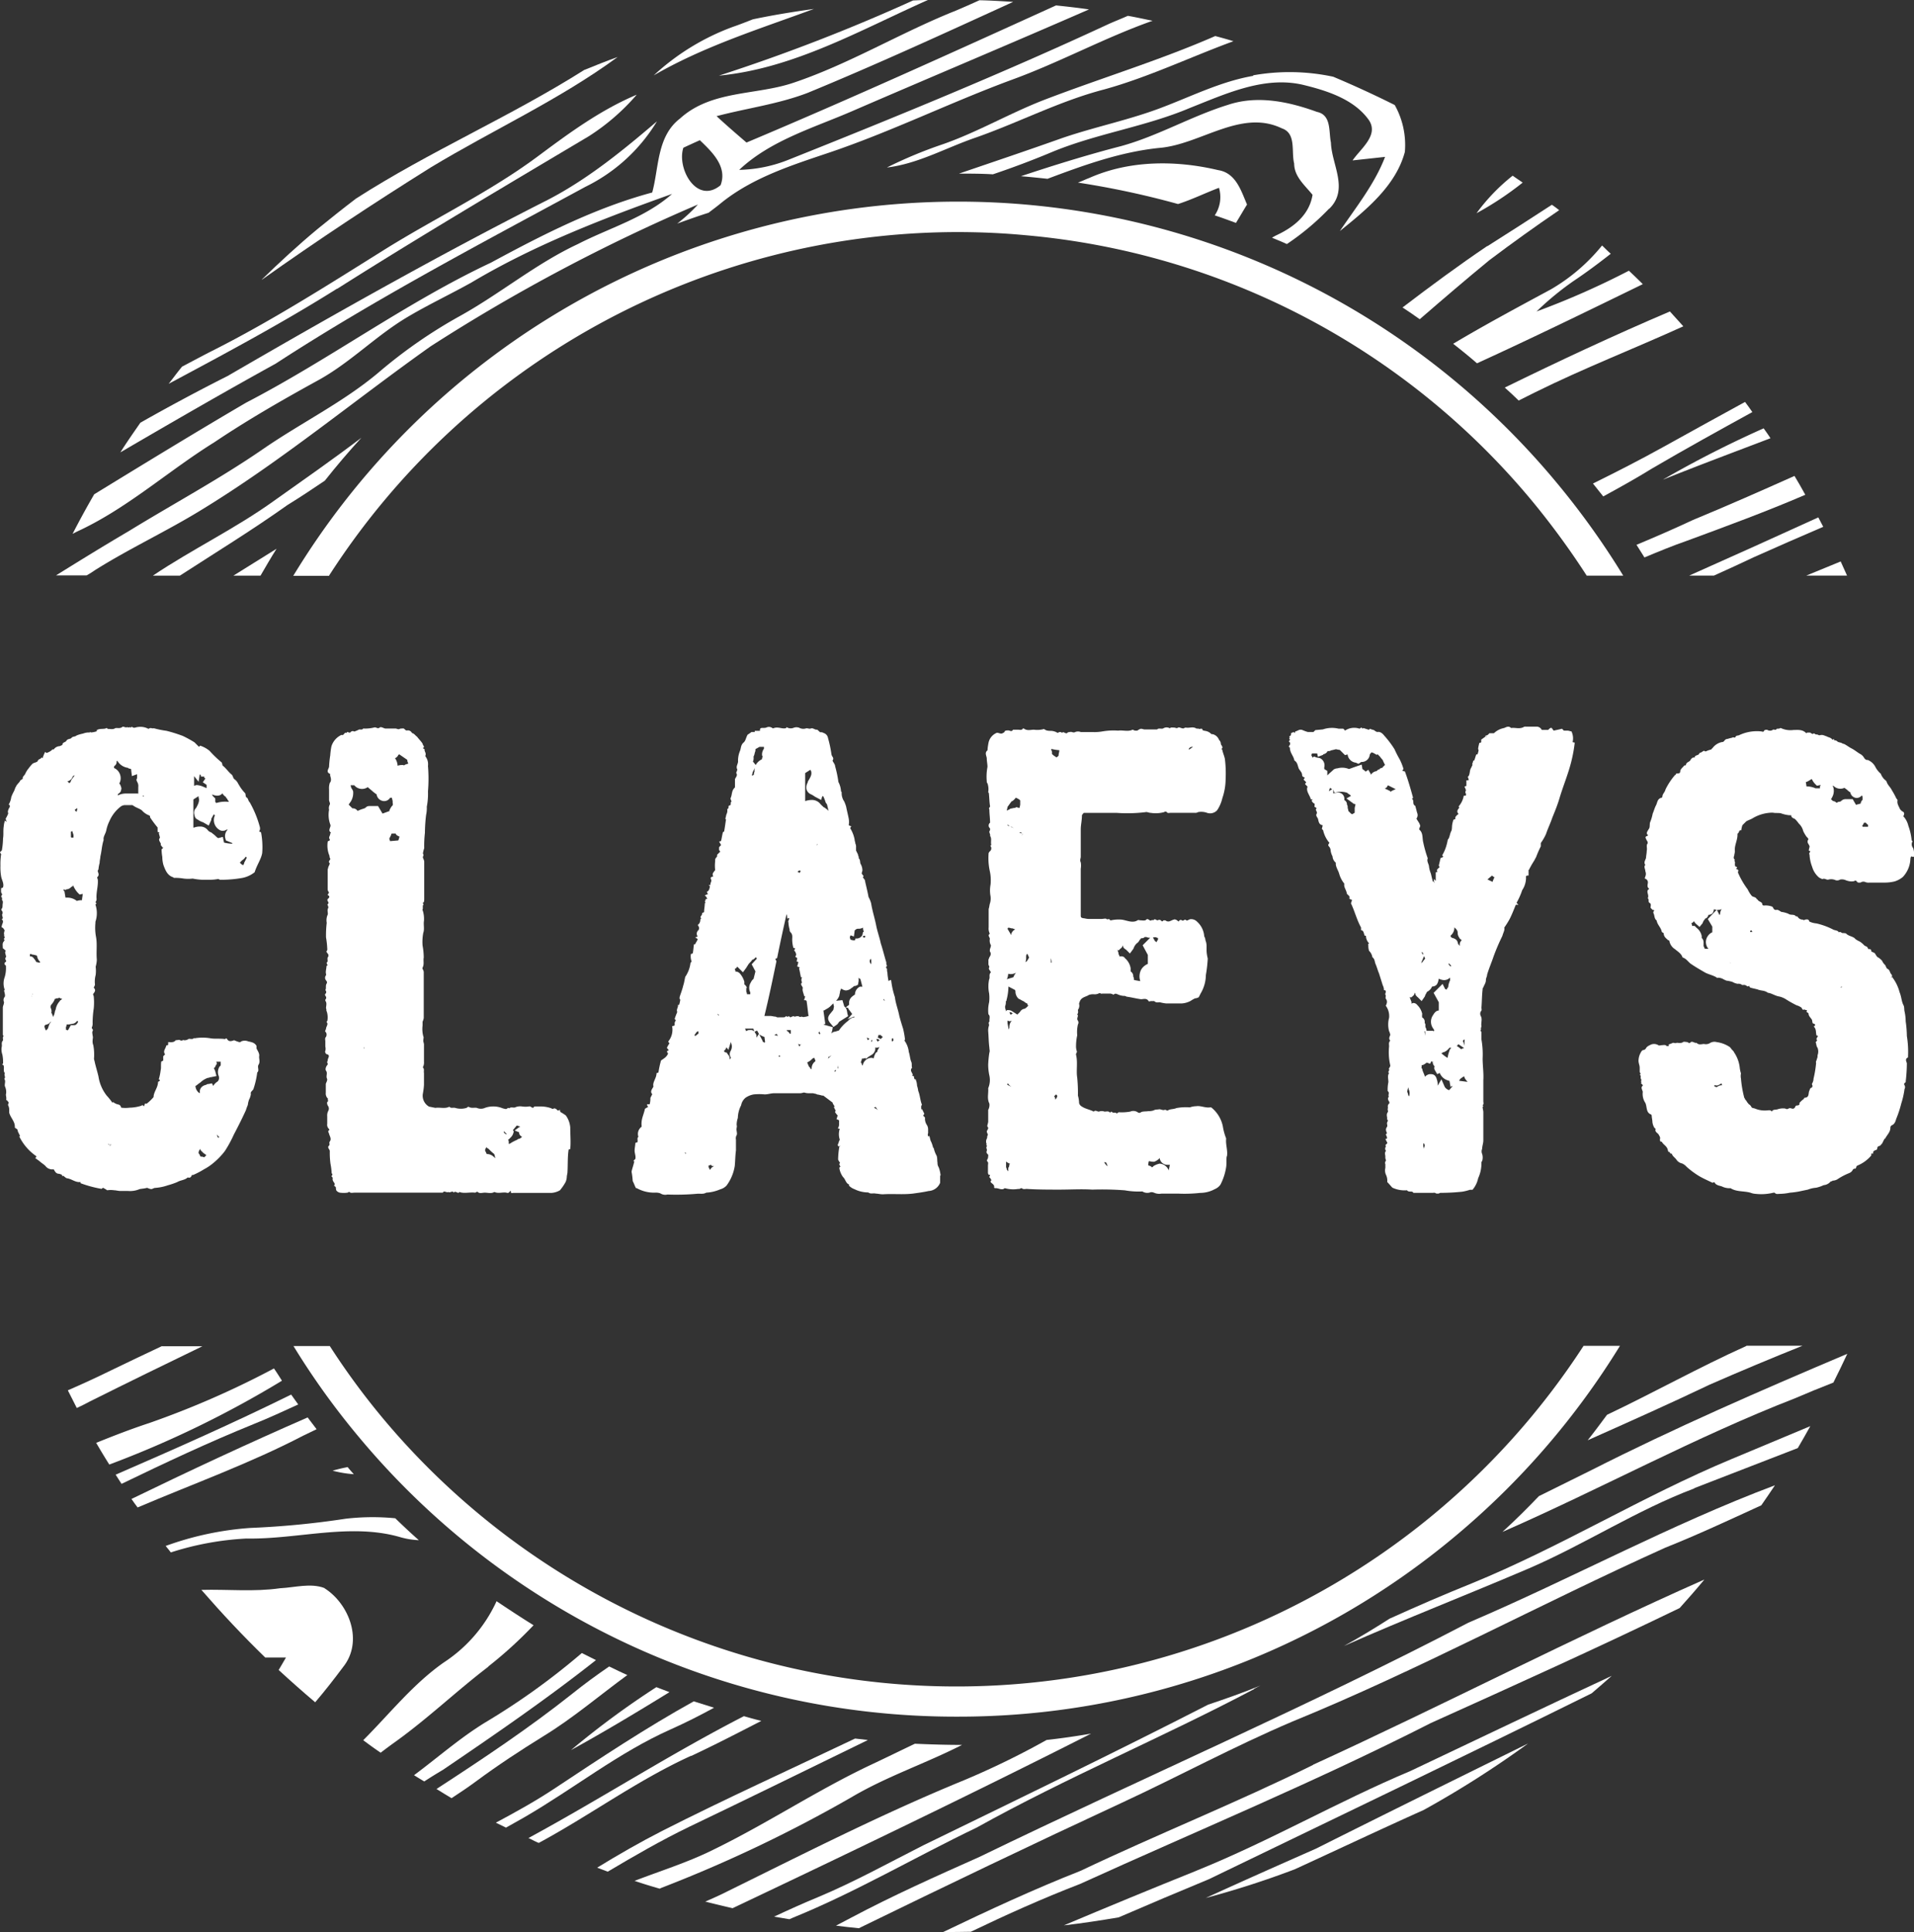 <?xml version="1.0" encoding="UTF-8"?> <svg xmlns="http://www.w3.org/2000/svg" height="250" viewBox="0 0 247.721 250" width="247.721"><rect x="0" y="0" width="247.721" height="250" fill="#333333" stroke="none"/><g fill="#fff"><path d="m43.847 69.3a2.693 2.693 0 0 0 -.244-.335c.152-.244-.427-.579-.091-.915a3.3 3.3 0 0 0 -.152-.579l.091-.091a.668.668 0 0 0 -.244-.091v-.579a14.631 14.631 0 0 1 -.976-1.311v-.152l-.091-.091a2.344 2.344 0 0 1 -.976-.671c-.335-.244-.732-.335-1.067-.579l-.152-.091h-.976a1.024 1.024 0 0 0 -.488.152 4.747 4.747 0 0 0 -1.494 1.89 4.963 4.963 0 0 0 -.427 1.25c-.091.427-.427.823-.335 1.22-.244.732-.244 1.4-.427 2.134 0 .244-.091.488-.091.823a4.989 4.989 0 0 0 -.152.823c0 .091-.091.091-.091.244s.244.427 0 .732c-.091 0-.091.152 0 .335.091.823-.244 1.738-.152 2.561a.679.679 0 0 1 -.152.4c.091.091.091.152.152.152l-.152.152a3.468 3.468 0 0 1 0 2.226v.152a6.568 6.568 0 0 0 .091 1.89c.152.915 0 1.89.091 2.866a3.811 3.811 0 0 1 -.152.915 4.167 4.167 0 0 1 0 1.067 3.355 3.355 0 0 0 -.091 1.22c0 .152-.091.244-.152.427.335.335.091.579-.091.823 0 .091.091.244.091.335a8.149 8.149 0 0 1 0 1.494 13.166 13.166 0 0 0 -.152 1.89 1.163 1.163 0 0 1 -.091.579c-.091.183.244.244.091.488-.091.152 0 .427 0 .579.091.244 0 .4 0 .671a1.285 1.285 0 0 0 .091.579 6.66 6.66 0 0 1 .091 1.738c0 .152.091.335.091.427.152.671.335 1.22.488 1.89a5.282 5.282 0 0 0 1.067 2.469 8 8 0 0 1 .732.915l.091-.091a1.579 1.579 0 0 0 .732.335c.244.091.244.244.335.4a4.167 4.167 0 0 0 1.067 0 5.271 5.271 0 0 0 1.494-.244c.091 0 .091-.091.152-.091s.091.091.244.152c0-.152.091-.244.091-.335h.239a6.107 6.107 0 0 0 .488-.427c.091-.091.244-.244.4-.427 0-.671.579-1.22.579-1.982.091 0 .152-.091.244-.152a.163.163 0 0 0 -.152-.152 7.1 7.1 0 0 0 .241-1.169c.091-.335 0-.732.091-1.159.091 0 .152-.091.244-.091v-.579l.244-.244c-.335-.427.091-.732.152-1.159a.278.278 0 0 0 .244-.091v-.335c.335 0 .732.091.976-.244.244 0 .427-.091.579 0 .244.152.335-.091.488 0a.837.837 0 0 0 .579-.152c.152-.091.488.091.671-.091 0-.091.091 0 .091 0a6.27 6.27 0 0 1 2.134 0c.579.091 1.159 0 1.8.091.091 0 .152-.091.244-.091.244.427.488.427.976.244a4.023 4.023 0 0 0 .671.244.278.278 0 0 0 .244-.091 1.183 1.183 0 0 1 .915 0c.427.091.823.152 1.067.579v.329c.152.335.427.671.335 1.067 0 .335.152.732-.091 1.067-.152.335.152.732-.152.976a10.776 10.776 0 0 1 -.488 2.134c-.091.244-.427.335-.335.671a2.3 2.3 0 0 1 -.244.732 3.139 3.139 0 0 0 -.152.671 5.4 5.4 0 0 0 -.244.671c-.488 1.067-.976 2.043-1.555 3.14a15.871 15.871 0 0 1 -1.159 2.134 9.064 9.064 0 0 1 -1.494 1.555 6.585 6.585 0 0 1 -1.22.823 10.294 10.294 0 0 1 -1.4.732h-.152c-.091.152-.152.427-.488.335h-.091c-.335.335-.915.335-1.311.579a10.086 10.086 0 0 1 -1.25.427 6.327 6.327 0 0 1 -1.646.335c-.152 0-.335.152-.488.152a1.505 1.505 0 0 1 -.488-.152h-.097c-.335.091-.579.091-.915.152a3.155 3.155 0 0 1 -1.494.244h-.971c-.335 0-.579-.091-.823-.091a3.066 3.066 0 0 0 -.915 0 3.242 3.242 0 0 0 -.579-.335c0 .091-.091.091-.152.152a14.937 14.937 0 0 1 -2.713-.732v-.152c-.671.091-1.159-.427-1.8-.488a1.838 1.838 0 0 1 -.427-.335l-.091.091s-.091-.152-.152-.244c-.091 0-.244-.091-.335-.091-.335 0-.488-.244-.671-.579a1.1 1.1 0 0 1 -1.067-.427c-.244-.244-.579-.427-.823-.671-.152-.091-.335-.244-.488-.335.091-.152.152-.244.152-.244a6.7 6.7 0 0 1 -2.226-2.561l.091-.091-.244-.488a1.618 1.618 0 0 1 -.091-.335c-.091-.091-.244-.152-.335-.244v-.145c0-.671-.579-1.159-.732-1.8v-.244a1.275 1.275 0 0 0 -.152-.732c0-.091.091-.244.091-.335-.091-.091-.152-.244-.335-.335.091-.335-.091-.579 0-.823a1.759 1.759 0 0 0 -.152-.915c-.091-.335.152-.671-.091-.976.244-.244-.091-.488.091-.732-.244-.244-.091-.579-.152-.915 0-.091-.091-.152-.244-.244a.21.21 0 0 0 .152-.091 4.954 4.954 0 0 0 -.091-1.159 2.06 2.06 0 0 1 -.091-.976c.091-.244-.091-.579.152-.823.091-.152-.091-.427.091-.579a.21.21 0 0 0 -.091-.152v-3.538c0-.244.152-.427.152-.732a.612.612 0 0 1 .091-.671c.091-.152 0-.488-.091-.823 0 .091 0 0 .091-.091a2.354 2.354 0 0 1 0-1.646 4.1 4.1 0 0 0 .152-1.494c-.244-.152-.244-.335 0-.488.152-.152-.244-.335 0-.579.091-.091-.091-.4-.091-.671a.2.2 0 0 1 .091-.152c-.152-.152-.335-.335-.4-.335 0-.427-.091-.671.152-.915 0-.091.091-.091.091-.152-.244-.152.091-.335 0-.427-.152-.091 0-.244-.091-.335a1.257 1.257 0 0 1 .091-.488s-.091-.152-.152-.244c-.091-.091-.152-.152-.244-.152 0-.488.4-.732 0-1.067a.163.163 0 0 0 .152-.152c0-.061-.091-.335-.091-.427a.468.468 0 0 0 0-.488c-.091 0-.091-.152-.091-.244.152-.091.152-.335.152-.488s.091-.427 0-.579c-.152-.152 0-.244-.091-.427-.244-.152.152-.335 0-.488s-.091-.488-.091-.732a.278.278 0 0 0 .244-.091c.152-.488-.152-.915-.244-1.4a6.776 6.776 0 0 1 -.091-1.4 8.363 8.363 0 0 1 .091-1.494 1.069 1.069 0 0 1 -.152-.244l.244-.244a9.9 9.9 0 0 0 .152-1.555c.091-.488 0-.976.091-1.555a3.131 3.131 0 0 1 .152-.732c.091 0 .091.091.244.152a2.116 2.116 0 0 1 -.152-.4 4.56 4.56 0 0 0 .335-.671c0-.091-.091-.244 0-.427a.823.823 0 0 1 .152-.335c.091-.152.091-.335-.091-.4a2.659 2.659 0 0 0 .335-.976 5.641 5.641 0 0 1 .335-.732c.091-.152.152-.427.244-.579.091-.091.091-.244.152-.244.152-.244.335-.335.427-.579.091-.091.244-.152.335-.244-.091-.244.244-.427.335-.671a2.739 2.739 0 0 1 .427-.671 4.1 4.1 0 0 1 .488-.579c.152-.152.488-.152.671-.335.091-.335.427-.244.488-.488.091 0 .091.091.152.091a5.2 5.2 0 0 1 .335-.823l.152.152a1.75 1.75 0 0 0 .823-.488.09.09 0 0 1 .091.091 1 1 0 0 1 .823-.488l.335-.152c0-.335.335-.335.488-.488.152-.335.488-.244.671-.4.152-.244.488-.152.671-.335a4.214 4.214 0 0 1 .823-.244 2.2 2.2 0 0 1 .823-.152c0 .091.091 0 .091-.091.091.091.152.091.152.091a3.13 3.13 0 0 0 .732-.152v-.152c.4-.244.915-.091 1.22-.244.091-.091.152.091.244.091.335 0 .671.091.915-.091.244-.091.579.091.915-.152.152-.152.427.152.671 0 .152.152.335-.091.427.091.152-.244.244 0 .427 0s.335-.091.488-.091a2.193 2.193 0 0 1 1.4.244c.244-.244.488 0 .671-.091a12.063 12.063 0 0 0 1.646.335 19.131 19.131 0 0 1 2.134.671 14.828 14.828 0 0 1 1.494.823l.579.579.152-.152a3.719 3.719 0 0 1 1.22.671 14.1 14.1 0 0 0 1.564 1.499c.091.152.091.427.152.427.427.335.732.823 1.159 1.159.152.152.152.427.335.579a1.421 1.421 0 0 1 .488.579c.152.244.244.427.427.671a5.334 5.334 0 0 0 .488.579c.091.244 0 .488.244.579.152.152.152.427.335.579a13.572 13.572 0 0 1 1.311 3.2.694.694 0 0 1 -.091.579.668.668 0 0 0 .244.091 10.155 10.155 0 0 1 .152 2.713c-.152.823-.671 1.494-.976 2.47a3.691 3.691 0 0 1 -1.555.732 15.431 15.431 0 0 1 -2.561.244h-.4a.365.365 0 0 0 -.244-.091 5.538 5.538 0 0 1 -.976.091h-1.063a7.843 7.843 0 0 1 -1.22-.152 4.893 4.893 0 0 1 -1.159 0 6.778 6.778 0 0 0 -1.311-.091.09.09 0 0 0 -.091-.091c-.732-.244-.976-.915-1.22-1.555a3.92 3.92 0 0 1 -.152-1.067 5.538 5.538 0 0 1 -.091-.976l.244-.244zm-15.824 14.816a1.34 1.34 0 0 1 -.427-.823 3.138 3.138 0 0 0 -.671-.152l-.152-.091-.091.091v.244a.519.519 0 0 1 .488.244 2.33 2.33 0 0 1 .335.488l.427.091.091-.091zm-.976 4.177v-.093a.668.668 0 0 0 -.091.244l-.091.091.152.671a1.509 1.509 0 0 1 -.091-.427c-.091-.244 0-.335.091-.488zm2.47 3.384s-.091.152-.152.152a.835.835 0 0 1 -.671.4.09.09 0 0 1 -.091.091c-.091.152 0 .335.152.671l.245-.247c.091-.244.152-.488.244-.671a.393.393 0 0 0 .152-.335l.091-.091zm1.311-2.8a.573.573 0 0 1 -.335-.152.553.553 0 0 1 -.4.091l-.152.091v-.091a2.343 2.343 0 0 1 -.488.823.365.365 0 0 0 -.091.244v.152a.933.933 0 0 1 .091.671.556.556 0 0 1 .152.335.278.278 0 0 1 .091.244 2.493 2.493 0 0 1 .152-.427l.091-.427a.668.668 0 0 0 .091-.244 2.088 2.088 0 0 1 .488-.976s.091-.091.091-.152c.091 0 .152-.091.244-.152zm2.714-13.577-.427.091-.244-.244a3.118 3.118 0 0 1 -.579-.915c-.091 0-.091.091-.152.152h-.091a.893.893 0 0 1 -.671.335l-.091.091a.668.668 0 0 0 -.244-.091v.244l.091-.091.152.915h.244a1.915 1.915 0 0 1 1.22.427 1.858 1.858 0 0 1 .671-.091c0-.244.091-.579.091-.823zm-.642 16.468h-.152a.758.758 0 0 1 -.488.335c-.152 0-.4.091-.579.091h-.244a.6.6 0 0 1 -.091.335v.335a.668.668 0 0 0 .244.091 1.069 1.069 0 0 0 .152-.244l.244-.427h.4c.152 0 .244 0 .427-.244a.09.09 0 0 1 .091-.091v-.149zm-1.34-31.036c.091.152.152.152.244.244l.091-.091a1.9 1.9 0 0 0 .152-.335l.427-.579c-.152 0-.244.091-.335.335a.938.938 0 0 1 -.488.4h-.091zm.579 6.433s-.091.091-.152.091v.671a.09.09 0 0 0 .091.091h.244v-.335l-.152-.483zm.335-2.713.244.244.091-.335v-.152a1.593 1.593 0 0 0 -.334.242zm4.36 43.2a.2.2 0 0 0 .091.152v-.091l-.091-.091zm.183.244h.091q.091-.152 0-.244v.244l-.091-.091zm3.689-45.518v-.915a1 1 0 0 0 -.152-.671l-.091-.244.091-.244v-.488l-.671.244-.091-.732v-.152a.668.668 0 0 0 -.244-.091c-.091 0-.091 0-.152-.091a1.877 1.877 0 0 1 -1.4-.915c-.091 0-.091.091-.091.152a.621.621 0 0 1 -.244.488l-.091.091v.152a.09.09 0 0 0 .091.091 1.451 1.451 0 0 1 .671 1.8c-.091.152-.091.244 0 .244.152.335.244.579.152.732 0 .335-.335.488-.427.579v.152a2.42 2.42 0 0 1 .976-.244h1.646zm.732.335v-.091h-.244zm6.433-1.4c.152 0 .244-.091.427-.091a2.663 2.663 0 0 1 .671.152l.579.244v-.427l-.488-.335.335-.488-.152-.091v-.152h-.427v-.155l-.152-.152-.152.976-.579-.732v1.22zm0 5.427a2.2 2.2 0 0 1 .823-.152 1.223 1.223 0 0 1 .976.427.87.87 0 0 0 .488.335c.152.152.335.244.579.488.091.091.244.244.335.244l.579-.152.152.732a4.979 4.979 0 0 0 1.067.152v-.094l-.823-.335-.091-.335a1.181 1.181 0 0 1 .335-1.067h-.152a.732.732 0 0 1 -.488.152.635.635 0 0 1 -.4-.091 1.477 1.477 0 0 1 -.671-1.8c.091 0 0-.091 0-.152l-.087-.092c-.091.152-.152.244-.244.427l-.091.152v.152l-.335.732-.732-.427a2.3 2.3 0 0 1 -.671-.335.655.655 0 0 1 -.427-.579.889.889 0 0 1 .091-.823l.091-.091c.335-.579.488-.976.335-1.4v-.152l-.671.427v3.628zm.244 33.506a1.161 1.161 0 0 0 .488.823h.091c-.091-.4.091-.915.823-1.067a.278.278 0 0 1 .244-.091l.488-.091.152.335a1.754 1.754 0 0 1 .579-.579.686.686 0 0 0 .152-.671 1.329 1.329 0 0 1 .091-1.25l.152-.152v-.488h-.575l.091.244-.152.244a.668.668 0 0 0 -.091.244.163.163 0 0 0 -.152.152s.091.091.091.152.091.152.091.244l.152.579-.732.152h-.091a.728.728 0 0 1 -.335.091 3.621 3.621 0 0 0 -.488.244 2.6 2.6 0 0 0 -.427.335c-.244.152-.427.335-.671.488zm1.4 8.872a1.486 1.486 0 0 0 -.335-.244l-.427-.427v-.152l-.091.091c-.244.427-.152.488 0 .671 0 .091.091.152.091.244a.93.93 0 0 1 .488.091l.244-.244zm.732-46.646s.091.091.091.152l.335.335v.427s.091.152.152.152a3.827 3.827 0 0 1 1.494-.152h.091v-.091l-.152-.152v-.091l-.091-.091-.091-.091v-.091a1.472 1.472 0 0 1 -.488-.488c-.244.335-.732.4-1.311.152zm.915 44.268s-.152-.091-.152-.152l-.091-.152v.152c0 .152.091.152.091.244h.09a.09.09 0 0 0 .091-.091zm2.713-35.457.152.152a1.7 1.7 0 0 0 .244.152.556.556 0 0 0 .152-.335 6.832 6.832 0 0 0 .335-.671c-.091 0-.091-.091-.152-.091a1.472 1.472 0 0 1 -.488.488c-.091.091-.091.152-.152.152l-.091.091z" transform="translate(-22.81 40.366)"></path><path d="m68.141 108.351c-.152.976-.091 1.982-.152 2.957 0 .152-.091.4-.091.671a2.039 2.039 0 0 1 -.152.579 6.6 6.6 0 0 1 -.732 1.067 2.578 2.578 0 0 1 -1.067.335h-4.94c-.152 0-.335.091-.335-.091 0-.244-.091-.152-.152-.091a.312.312 0 0 1 -.427.152c-.488-.091-1.067.152-1.555-.091-.427.244-.823.091-1.25.091-.335 0-.671.152-.915-.091-.091-.091-.244.091-.335.091-.732-.091-1.4.152-2.043-.091-.152.335-.488-.244-.732.091-.152-.335-.488.091-.671-.091-.244.152-.579-.244-.732.091h-11.432c-.244 0-.488.091-.671-.091 0-.091-.152.091-.244.091a3.484 3.484 0 0 1 -.976 0 .755.755 0 0 1 -.427-.244c-.091-.091-.091-.335-.091-.427-.091-.152-.152-.152-.244-.244.244-.244-.091-.427-.152-.671-.091-.152.091-.335-.152-.488-.091-.091.244-.244 0-.427a8.333 8.333 0 0 0 -.152-1.22 10.5 10.5 0 0 1 -.091-1.646c0-.244-.335-.427-.152-.671.244-.152 0-.427.152-.579.244-.335 0-.671-.091-.976 0-.152-.244-.335 0-.488.091 0 0-.152-.091-.244a.73.73 0 0 1 -.152-.579v-.976a1.275 1.275 0 0 1 .152-.732.618.618 0 0 0 -.091-.671c-.091-.244-.152-.427.091-.579-.152-.091 0-.335-.091-.335a.9.9 0 0 1 -.244-.732v-1.156c.091-.244.244-.488.152-.671-.152-.335.091-.671-.091-.976-.152-.152-.091-.488.091-.732a.259.259 0 0 0 0-.4.668.668 0 0 0 .091-.244c0-.335.427-.671-.152-.823-.091 0-.244-.335-.152-.4a1.223 1.223 0 0 0 0-.579v-.671c0-.152-.091-.427.091-.579a.642.642 0 0 0 0-.579c-.244-.152 0-.335 0-.488 0-.244.335-.579.091-.823-.091 0 .091-.152.091-.244a2.5 2.5 0 0 0 -.091-1.159c-.091-.091 0-.244-.091-.4 0-.335.152-.671-.091-.976v-.152a.317.317 0 0 0 0-.488c0-.091-.091-.152 0-.244a.317.317 0 0 0 0-.488c.152-.244 0-.579.152-.823s0-.335-.091-.488a.5.5 0 0 1 0-.579c.091-.091 0-.244 0-.427 0-.244.091-.579.091-.823.335-.091-.152-.335.091-.488.152-.152-.091-.488.152-.732v-.244c-.091-.152-.335-.427-.244-.427.152-.152.091-.335.091-.488a10.842 10.842 0 0 0 -.152-1.311 13.729 13.729 0 0 1 .091-1.89 1.765 1.765 0 0 1 .091-.976c.152-.244-.091-.579.091-.915.091-.152-.091-.427-.091-.488.244-.152.091-.335 0-.488 0-.091 0-.244.091-.244.152-.152.244-.335 0-.427-.152-.152.152-.244.091-.427a.58.58 0 0 1 -.152-.4v-2.544a1.618 1.618 0 0 0 .091-.335c.091-.152.244-.488.152-.488-.244-.244.152-.4.091-.579a.472.472 0 0 1 -.091-.335 3.366 3.366 0 0 1 -.244-1.8.163.163 0 0 1 .152-.152c.152 0 .152-.244.091-.244-.152-.244.091-.427.091-.671 0-.091.091-.091.091-.152-.488-.335.091-.732-.091-1.067a3.648 3.648 0 0 1 -.152-1.89.935.935 0 0 1 .091-.671c.091-.152-.091-.427-.091-.579v-1.4a2.271 2.271 0 0 1 .091-.823.623.623 0 0 0 .152-.488c0-.244-.152-.427-.091-.671-.579-.244-.244-.579-.152-.915a13.064 13.064 0 0 1 .152-1.494 9.351 9.351 0 0 1 .152-1.159 2.423 2.423 0 0 1 1.311-1.494c.335.152.335-.427.671-.244.091-.335.244.091.488-.091a.351.351 0 0 1 .488-.091 5.01 5.01 0 0 0 .579-.244c.152-.091.427.091.579-.152a4.79 4.79 0 0 0 1.494-.152c.244 0 .4.244.671 0 .152-.091.427.091.671.152h1.4a1.618 1.618 0 0 0 .335.091c.091 0 .244-.091.335-.091h.152c.335-.091.335.335.671.244a.573.573 0 0 1 .579.335c.335.091.427.335.671.488.152.244.671.732.732.976 0 .152.335.335 0 .488a.852.852 0 0 0 .244.152c-.091.244.244.488.091.823v.091a1.671 1.671 0 0 1 .335 1.25 19.782 19.782 0 0 1 0 3.293 8.692 8.692 0 0 1 -.152 1.982 4.213 4.213 0 0 1 -.091 1.067 20.6 20.6 0 0 0 -.152 2.317 14.376 14.376 0 0 0 -.091 1.982 4.061 4.061 0 0 0 -.152.579c-.061.152.152.244 0 .488-.091.152.152.427.152.671v4.787c0 .152 0 .427-.091.488-.244.091.152.244-.091.4v.427s-.091.152 0 .244a3.692 3.692 0 0 1 .152 1.311c-.091.488.091 1.067-.091 1.555a6.175 6.175 0 0 0 -.091 1.646 8.955 8.955 0 0 1 .152 1.555c-.091.427.091.823-.152 1.311-.091.091.152.335.152.579v5.915a1.506 1.506 0 0 1 -.152.488v.488a3.715 3.715 0 0 0 .091 1.4c.091.152 0 .335 0 .579 0 .152.091.335.091.488v2.226a1.275 1.275 0 0 1 -.152.732c.244.244.091.488.152.732v1.552a9.352 9.352 0 0 1 -.152 1.159 1.62 1.62 0 0 0 .823 1.646c.091 0 .732.152.823.152.579-.091 1.22.152 1.8-.152.152.244.488.091.732.152a2.5 2.5 0 0 0 1.494 0 .853.853 0 0 1 .244-.152c.335.244.732.091 1.067.152a1.3 1.3 0 0 0 1.067 0 3.2 3.2 0 0 1 2.134 0 2.254 2.254 0 0 0 .579.152c.152 0 .244-.244.427-.091.244-.244.579 0 .823-.152a1.629 1.629 0 0 1 .823-.091 3.049 3.049 0 0 0 .915 0c.244-.091.488.427.671 0h.823a4.233 4.233 0 0 1 1.4.244.239.239 0 0 0 .335 0 .525.525 0 0 1 .427.244c.152.091.244 0 .335-.091a.472.472 0 0 0 .091.335 6.429 6.429 0 0 1 .671.427 3.046 3.046 0 0 1 .579 1.555c0 .976.091 1.89 0 2.8zm-23.201-43.872a2.335 2.335 0 0 1 .335-.579c.091-.091.152-.091.091-.427v-.152c0-.152-.091-.335-.091-.488h-.244a.892.892 0 0 1 -.823.427 1.006 1.006 0 0 1 -.915-.823.09.09 0 0 0 -.091-.091c-.091-.091-.335-.244-.488-.4l-.579-.488a1.294 1.294 0 0 1 -1.738-.244h-.488a1.618 1.618 0 0 1 .091.335 1.758 1.758 0 0 1 .244.427 2.108 2.108 0 0 1 -.335 1.4c-.091.091-.152.244-.244.335l.488.488h.091a.735.735 0 0 1 .579.335 6.264 6.264 0 0 1 .577-.234 2.843 2.843 0 0 0 .427-.152.636.636 0 0 1 .488-.244h1.159l.579.976.915-.335zm-3.293 30.609v.244s.092-.152 0-.243zm4.6-27.226c-.152-.091-.427-.152-.488-.4h-.488s-.091 0-.091.152l-.244.488v.098a.668.668 0 0 1 .091.244l1.067-.091a3 3 0 0 0 .152-.488zm1.159-9.451a1.012 1.012 0 0 1 -.152-.488l-1.067-.732a.09.09 0 0 1 -.091.091.735.735 0 0 1 -.427.427 1.859 1.859 0 0 1 .335.976 2.014 2.014 0 0 1 .732-.091c.091.091.152 0 .335-.091.091 0 .244-.091.335-.091zm11.28 51.006-.091-.091v-.152l-.091-.244a6.108 6.108 0 0 1 -.488-.427l-.244-.244-.244-.152v-.091c-.244.335-.244.488-.091.671 0 .091.091.152.091.244a1.277 1.277 0 0 1 .976.427c.091 0 .091.091.152.091zm1.311-3.2-.091-.091-.152-.152v.152s.091.152.152.152a.278.278 0 0 0 .244.091l-.15-.152zm2.073.487-.091-.091a.52.52 0 0 1 -.244-.488l-.579-.244.671-.488h.091c-.244-.091-.335-.091-.488-.152l-.488.579a.2.2 0 0 0 .091.152 1.3 1.3 0 0 1 -.4.823l-.244.244h-.091a.728.728 0 0 1 .091.335v.244a.387.387 0 0 0 .244-.091 5.3 5.3 0 0 1 .823-.427.556.556 0 0 1 .335-.152 1.592 1.592 0 0 0 .335-.244z" transform="translate(5.456 40.399)"></path><path d="m89.559 111.752v.915a1.7 1.7 0 0 1 -1.494 1.067c-.671.152-1.4.244-2.043.335-1.311.152-2.561 0-3.872.091-.335 0-.671-.091-.915-.091-.335-.091-.671.091-.976-.152a4.008 4.008 0 0 1 -1.8-.427 1.786 1.786 0 0 1 -.729-.49l.091-.091c-.488-.152-.488-.671-.823-.976a2.577 2.577 0 0 1 -.488-1.22l.152-.152a.547.547 0 0 1 -.152-.335s.091-.091.091-.152a2.25 2.25 0 0 1 -.244-.4 10.022 10.022 0 0 1 .152-1.646l.091-.091v-.091s-.091.091-.091.152c-.335-.152-.152-.335-.091-.488 0-.152.091-.244.152-.427a2.173 2.173 0 0 1 0-1.4.278.278 0 0 1 -.244-.091.729.729 0 0 0 .152-.427v-.579a1.905 1.905 0 0 0 -.335-.152 3 3 0 0 0 .152-.488 1.732 1.732 0 0 1 -.335-.427.2.2 0 0 1 .091-.152l-.244-.488.091-.091c-.091-.152-.152-.244-.244-.4v-.088l-1.22-.915h-.152a5.311 5.311 0 0 0 -.671-.152c-.091-.091-.335-.091-.488-.152h-.488a1.941 1.941 0 0 1 -.671-.091c-.091 0-.335.091-.488.091h-3.376c-.427 0-.823.152-1.25.152a7.185 7.185 0 0 0 -1.4 0 2.619 2.619 0 0 0 -1.067.427 1.629 1.629 0 0 0 -.579.976 3.77 3.77 0 0 0 -.427 1.646 2.733 2.733 0 0 0 -.152.915c.091.244-.091.488 0 .732 0 .152.091.4 0 .579a.789.789 0 0 0 -.091.579v1.4c-.091.671-.091 1.311-.152 1.982a5.753 5.753 0 0 1 -1.067 2.561 1.75 1.75 0 0 1 -.823.488 5.179 5.179 0 0 1 -1.8.427c-.427.244-.823.091-1.25.152a30.849 30.849 0 0 1 -3.78.091 1.167 1.167 0 0 1 -.915-.152 1.7 1.7 0 0 0 -.671-.091 4.614 4.614 0 0 1 -2.378-.579h-.098c-.152-.244-.244-.579-.427-.915a9.5 9.5 0 0 0 -.152-1.22c.091-.427.244-.823.335-1.25.091-.091-.091-.091-.091-.152l.244-.244c.091-.335-.091-.732-.091-1.067s.091-.671.091-.976a.278.278 0 0 1 .244-.091c.152-.244-.091-.488.152-.732a1.152 1.152 0 0 1 .427-1.311 2.845 2.845 0 0 1 .091-1.159c.091-.335.244-.732.335-1.159.152-.091.244-.152.427-.244a.393.393 0 0 1 -.152-.335h.335a2.917 2.917 0 0 0 .091-.823l.244-.488c-.335-.335 0-.671.152-.976-.152-.579.4-1.067.4-1.738l.245-.086a12.006 12.006 0 0 1 .335-1.555c.335-.244.732-.427.915-.915-.152-.152-.244-.335.091-.4-.091-.152-.152-.152-.244-.335a4.4 4.4 0 0 1 .335-.579c-.091-.091-.152-.152-.152-.244a2.4 2.4 0 0 0 .488-1.982.6.6 0 0 0 .332-.09v-.335a2.44 2.44 0 0 1 .152-.335l-.152-.152c.091-.335.244-.671.335-.915-.152-.335.152-.579.091-.915h.152a5.309 5.309 0 0 0 .152-.671l-.091-.091v-.244c.152-.488.335-.915.488-1.555.091-.244.152-.671.244-1.067a3.993 3.993 0 0 0 .671-1.738c0-.091.091-.152.152-.244a1.938 1.938 0 0 1 -.091-.976.668.668 0 0 0 .244-.091c.091-.488.091-.823.152-1.159h.152c.091-.244.244-.4.335-.671-.091-.091-.152-.091-.335-.244.152 0 .244-.091.335-.091a.592.592 0 0 1 .091-.823c.152-.244.091-.4-.091-.671a.81.81 0 0 0 .335-.732c.244-.091-.091-.244.091-.427a.58.58 0 0 0 .152-.4c.091 0 .152-.091.244-.091 0-.427.091-.732.091-1.159.244-.091-.152-.244.091-.335v-.148s.091-.091.152-.091h.091c-.091-.152-.152-.335-.335-.427a.728.728 0 0 1 .427-.152c-.091-.091-.091-.152-.152-.335.335-.152.335-.488.4-.732l-.152-.091.091-.091.091.091a2.039 2.039 0 0 1 .152-.579c0-.152-.091-.244-.091-.427a.556.556 0 0 1 .335-.152c-.152-.335-.091-.4.244-.823a4.862 4.862 0 0 1 0-1.159v-.152c0-.335.335-.335.244-.671l.427-.427c-.244-.152-.152-.427-.152-.579l.244-.244a2.121 2.121 0 0 0 -.244-.427.278.278 0 0 1 .244-.091c.091-.427.152-.823.244-1.159l.152-.091c.091-.488.152-.976.244-1.555l-.091-.091c.091-.244.091-.427.152-.579a1.039 1.039 0 0 0 .093-.673c.335-.091 0-.4.335-.488.244 0 0-.427.244-.488a1.034 1.034 0 0 1 -.152-.427c.244-.427.091-.976.579-1.4v-1.069c.091-.244.4-.488.152-.823a1.764 1.764 0 0 0 .152-.427c-.244-.427.152-.732.091-1.159a3.346 3.346 0 0 1 .244-1.22c.152-.335.091-.732.427-1.067.335-.244.335-.671.579-1.067a4.833 4.833 0 0 0 .488-.335h.427v-.152h.671c0-.152 0-.244.091-.335.152-.091.488 0 .732-.091a.748.748 0 0 1 .823.091h.091c.579-.244 1.067.091 1.555 0a.163.163 0 0 0 .152-.152.985.985 0 0 0 .915.091 1 1 0 0 1 .732 0 1.117 1.117 0 0 0 .823.091c.244-.091.427.091.671 0s.427.091.671.152h.152c.152.091.244.244.4.335a.638.638 0 0 1 .427.091.825.825 0 0 1 .579.671 15.336 15.336 0 0 1 .427 1.982.89.89 0 0 0 .152.427.366.366 0 0 1 0 .488c.091.244.335.488.335.732a14.248 14.248 0 0 1 .427 2.043 2.851 2.851 0 0 1 .335 1.159.21.21 0 0 0 .091.152 1.9 1.9 0 0 0 .335 1.22 5.4 5.4 0 0 1 .244.671c.091.488.244 1.067.335 1.555a2.47 2.47 0 0 1 0 .823c.091.091.152.091.335.152a1.07 1.07 0 0 0 -.152.244 4.24 4.24 0 0 1 .579 1.494c0 .152.091.335.091.488a.93.93 0 0 1 .091.488v.427l.244.488c0 .152.152.335.091.488.244.244.152.488.244.732a1.706 1.706 0 0 1 .244.823c0 .152-.091.335-.091.427a1.592 1.592 0 0 0 .244.335c0 .091-.091.091-.091.152a1.592 1.592 0 0 0 .244.335c.152.732.335 1.4.488 2.226a3.751 3.751 0 0 1 .335.823c.152.976.488 1.982.671 2.957.152.732.427 1.494.579 2.226.244.732.427 1.494.671 2.317.091.152 0 .335.091.488.152.152-.244.244 0 .427.091.091 0 .335.091.488a7.54 7.54 0 0 0 .152 1.159c.091-.091.152-.091.335-.152a10.3 10.3 0 0 0 .488 2.226c.091.823.427 1.646.579 2.469.152.579.335 1.159.488 1.646a11.258 11.258 0 0 1 .244 1.4l-.091.091a3.016 3.016 0 0 1 .579 1.494c.152.427.152.915.335 1.311.091.244 0 .488.091.732-.335.335 0 .579.091.915l-.091.091a.668.668 0 0 0 .244.091.73.73 0 0 0 .091.4h.152v.091a2.1 2.1 0 0 1 .152.732 3.138 3.138 0 0 1 .152.671c.244.579.244 1.22.488 1.8-.152.152-.091.335-.091.579.091 0 .152 0 .152.091l.244.488s-.091.152-.152.244l.244.244a1.427 1.427 0 0 0 .244.976 1.085 1.085 0 0 1 .152.579v.488c-.091.152 0 .335 0 .427.091-.091.152-.091.152-.091a4.061 4.061 0 0 1 .152.579 3.573 3.573 0 0 1 .335.915l.091.091a3.7 3.7 0 0 0 .335.915c.152.244.091.671.152.976a.963.963 0 0 0 .152.579 3.9 3.9 0 0 1 .244 1.067zm-32.835-2.9a.668.668 0 0 0 -.244-.091l.152.152.091-.091zm1.555-15.452v-.335c-.152 0-.244.091-.4.335l-.091.091v.152h.152l.091-.091s.156-.152.248-.152zm1.982 17.1h-.244l-.091-.152-.335.091v.244l.091.091v.091s.091.091.091.152a1.592 1.592 0 0 1 .244-.335l.244-.152zm.64-19.573s-.091-.091-.152-.091c0 .091.091.091.091.152h.091v-.088zm1.585 4.6a1.09 1.09 0 0 0 0-.976v-.151l-.335 1.067-.244-.335a1.107 1.107 0 0 1 -.335.488.09.09 0 0 0 .091.091l.091.091h.152l.244.335a.634.634 0 0 1 .152.579l.091-.091.091-.152a.769.769 0 0 1 0-.915zm1.982-8.079v.488a.728.728 0 0 1 .091.335h.427v-.244a1.293 1.293 0 0 1 .091-1.311 1.033 1.033 0 0 1 .335-.427l.244-.976-.488-.915.671-.732-.091-.152h-.091a.87.87 0 0 1 -.488.335v.091s-.244.244-.4.427c0 0-.091.152-.152.244s-.091.152-.152.244l-.427.579-.488-.488-.244-.244s-.091.091-.091.152l-.244.152a.668.668 0 0 1 .091.244v.091a.735.735 0 0 1 .579.244 2.886 2.886 0 0 1 .579 1.067v.348a.758.758 0 0 1 .335.488zm1.067 5.7-.152-.427h-1.068a2.439 2.439 0 0 0 .152.335.6.6 0 0 1 .427-.152h.091a.647.647 0 0 1 .579.244zm-.335-33.164.244-.091a1.111 1.111 0 0 1 .091-.427v-.244a.827.827 0 0 1 .091-.335l-.335.671c0 .151-.091.242-.091.426zm.152-1.8.335.427a1.764 1.764 0 0 1 .671-.671l.152-.091a.6.6 0 0 1 .091-.335c-.091-.091-.091-.152-.091-.335a1.24 1.24 0 0 1 .244-.671v-.244h-.579l-.427.244a.09.09 0 0 0 -.091.091.887.887 0 0 1 -.091.427 1.505 1.505 0 0 1 -.152.488v.091a1.105 1.105 0 0 1 -.091.579zm.762 35.216s-.152-.244-.244-.427l-.335.152s.152.244.244.427v.335zm.793 1.067-.091-.671-.244-.091a2.651 2.651 0 0 1 -.427-.244l.427.823c0 .152.091.152.244.244a.09.09 0 0 0 .091-.091zm5.61-3.445c-.091-.671-.152-1.311-.244-1.89-.091-.091-.152-.091-.335-.091a3 3 0 0 0 .152-.488.163.163 0 0 1 -.152-.152c-.091-.335-.244-.671-.152-.915 0-.244-.427-.488-.091-.732a.661.661 0 0 1 0-.671h-.152c-.091-.427-.152-.823-.244-1.159l.091-.152c-.152 0-.244-.091-.335-.091a4.065 4.065 0 0 0 .152-.579c-.091 0-.152-.091-.244-.091a.828.828 0 0 0 .091-.427 1.069 1.069 0 0 0 -.244-.152c.091-.152.152-.335.091-.4a.755.755 0 0 0 -.244-.427q.091-.152.152-.244a.668.668 0 0 0 -.244-.091 4.294 4.294 0 0 1 -.152-1.067c0-.335.091-.671-.244-.976a.472.472 0 0 1 -.091-.335 3.8 3.8 0 0 1 -.152-.915c-.091-.152.091-.335.091-.488a.09.09 0 0 0 -.091-.091s-.091.091-.152.091a1.5 1.5 0 0 0 -.091-.579c-.427 1.89-.823 3.689-1.22 5.671a.365.365 0 0 1 -.244.091l.152.335c-.488 2.378-.976 4.7-1.555 7.073h.732c.244 0 .488.091.732.091a.553.553 0 0 0 .4.091h.42c.152 0 .427 0 .427-.091.152-.152.244.091.335 0 .152-.152.244.091.335.091a1.105 1.105 0 0 1 .4-.152c.061 0 .152.091.091.091a1.109 1.109 0 0 1 .488-.091c.091 0 .244.152.335.091.152-.091.335.091.488 0a1.615 1.615 0 0 0 .579-.152zm-3.963 2.622-.091-.152-.093-.092-.244.152h-.091l.488.091zm.274 2.561h-.152v.152h.152zm1.372-3.295h-.488v.09c.152.091.335.244.335.335a.09.09 0 0 1 .091.091l.091-.091v-.425zm.915-20.488s.152.091.244.152a1.07 1.07 0 0 0 .152-.244l-.152-.091-.244.152zm.485 22.287h-.09v.091l-.335-.091a1.168 1.168 0 0 1 .152.335c.091-.091.152-.244.244-.335zm2.8-30.7a3.268 3.268 0 0 1 .579.4l.152.152c-.091-.244-.091-.427-.152-.579a1.158 1.158 0 0 0 -.091-.335l-.091-.091c-.091-.152-.152-.488-.335-.823 0-.091-.091-.091-.152-.091l-.152.488-.818-.43a2.837 2.837 0 0 0 -.579-.335 1 1 0 0 1 -.488-.579 1.235 1.235 0 0 1 .152-.915v-.091c.335-.579.579-.915.427-1.4l-.091-.152-.671.427v3.628a2.614 2.614 0 0 1 .823-.152 1.422 1.422 0 0 1 1.067.427 2.793 2.793 0 0 0 .427.427zm-.976 32.927a1.8 1.8 0 0 0 -.152-.427h-.091s-.091.091-.152.091a1.818 1.818 0 0 1 -.671.488 5.543 5.543 0 0 0 .244.579c.091.091.152.091.152.152v.091h.091l.091.091a1.133 1.133 0 0 1 .488-1.067zm.244-28.14a.668.668 0 0 0 -.091.244l.091-.152zm.4 24.6a1.905 1.905 0 0 1 -.152-.335c0 .091-.091.152-.091.244l.152.152.091-.091zm5.183-6.1h.249c-.091-.335-.152-.579-.244-.915 0-.091-.091-.091-.244-.244v.427l-.091.488-.335.152h-.152l-.091.091a.09.09 0 0 0 -.091.091c-.091 0-.152.091-.244.152a1.148 1.148 0 0 1 -.671.244 1.239 1.239 0 0 1 -.579-.244c-.091.152-.091.244-.152.335 0 .244-.091.427-.091.579a1.937 1.937 0 0 1 -.427.671l.823-.091.244.823c.244.152.335.427.4.915l.091.335-1.159.732a2.694 2.694 0 0 1 -.244.335l-.488.335-.335-.4c-.427-.488-.488-.823-.091-1.311l.4-.488.091-.427-.091-.427-.152.152-.244.244a2.33 2.33 0 0 1 -.488.335l-.152.091-.152.091h-.091l.244 1.738-.244.091 1.22.335-.091.488a1.618 1.618 0 0 0 -.091.335.679.679 0 0 1 .488-.244l.488-.152a4.935 4.935 0 0 1 1.159-1.22l.152-.152a1.178 1.178 0 0 1 .732-.335l-.091-.091-.823.335.579-.671-.488-.671v-.091l-.335-.091.427-.335v-.335a1.017 1.017 0 0 1 .335-.671c.152-.152.335-.244.427-.335a1.117 1.117 0 0 1 .488-.915l.152-.091zm-3.78 8.811c-.091.152-.152.244-.335.244l-.091.244s.152-.091.152-.152c.244-.152.244-.244.244-.335zm.579 2.043v-.091s-.152.091-.152.152a.09.09 0 0 0 .091.091c0-.091.091-.091.091-.152zm.335-.244-.091-.427v.335zm1.555-16.86v.154l.335.091h.244a.668.668 0 0 0 .091-.244.827.827 0 0 0 .823-.335c.091-.091.091-.335.152-.488a.09.09 0 0 0 .091-.091.93.93 0 0 1 -.091-.488 1.085 1.085 0 0 1 -.579.152.53.53 0 0 0 -.427.152l-.091.091v.091l-.091.671-.427-.152a.668.668 0 0 0 -.091.244v.152zm3.72 14.055a.668.668 0 0 1 -.244.091h-.091s-.152 0-.152-.091v.152a.981.981 0 0 1 -.579.915 1.07 1.07 0 0 1 -.244.152l-.427.335v-.152a.93.93 0 0 1 -.488.091 1.506 1.506 0 0 1 -.152.488l.091.091a1.618 1.618 0 0 1 .091.335l.091-.091a1.166 1.166 0 0 1 1.067-.915h.091a.387.387 0 0 1 .244.091 1.506 1.506 0 0 1 .152-.488.619.619 0 0 1 .335-.4v-.152s.152-.244.244-.427zm-1.89-14.39a.387.387 0 0 0 -.244.091c.091.091.152.152.244.152l.091-.091v-.152zm.3 13.171a.728.728 0 0 1 .091.335l.244-.152-.091-.091c-.084.003-.145-.088-.237-.088zm.579-9.543v-.488a.668.668 0 0 1 -.091-.244v.093a.456.456 0 0 0 .091.671zm0 9.878v.244l.091-.091a.2.2 0 0 1 .091-.152h-.152zm.579 8.628a.668.668 0 0 1 -.244.091l.427.244.152.091a.958.958 0 0 1 -.335-.427zm.488-8.628a.431.431 0 0 0 -.335-.152h-.081l.152.335.244-.152zm.183-.183.244-.244c-.152-.091-.152-.152-.244-.152v-.091h-.335a.6.6 0 0 1 -.091.335c.091 0 .152.091.244.091l.244.152-.091-.091zm.488-4.939a.668.668 0 0 1 -.091-.244c0 .091-.091.091-.091.152v-.091s.091.152.152.244v-.091zm1.067 4.787a.09.09 0 0 1 -.091.091.366.366 0 0 0 0 .427l.152-.152a.827.827 0 0 0 -.091-.335z" transform="translate(32.118 40.382)"></path><path d="m95.851 109.154c-.091.488 0 .976-.091 1.494a7.344 7.344 0 0 1 -.732 2.226 1.679 1.679 0 0 1 -.732.579 3.969 3.969 0 0 1 -1.89.488 18.577 18.577 0 0 1 -2.866.091h-2.134a1.649 1.649 0 0 1 -.915-.091.93.93 0 0 0 -.488-.091 1.18 1.18 0 0 1 -1.067-.091h-.152a10.063 10.063 0 0 1 -2.134-.152 38.76 38.76 0 0 0 -4.207-.091c-1.4-.091-2.8 0-4.268 0-1.4 0-2.8 0-4.207-.091-.244 0-.427.091-.671-.091 0-.091-.244.152-.427.091a4.135 4.135 0 0 1 -1.738-.091.21.21 0 0 0 -.152.091c-.4.152-.732-.152-1.159-.091l-.091-.091c.091-.335-.244-.488-.427-.671 0-.091-.091-.152 0-.152.152-.152 0-.244-.091-.427-.091 0-.091-.152-.091-.152.152-.244.091-.244-.091-.244a.668.668 0 0 1 -.091-.244v-.915c0-.244.091-.427-.091-.579-.091-.091 0-.244.091-.4 0-.152.091-.427 0-.488-.152-.152-.244-.244-.152-.488.091-.152-.152-.335 0-.579.152-.091-.244-.152 0-.244a.777.777 0 0 1 0-.732c.091-.152 0-.335.152-.488 0 0-.091-.244-.152-.4 0-.244.335-.427.091-.671-.091-.091.091-.427.091-.671v-1.494a1.331 1.331 0 0 0 .152-.823c-.335-.671-.091-1.311-.152-1.982a2.724 2.724 0 0 0 .152-1.646 6.816 6.816 0 0 1 -.152-1.4 13.416 13.416 0 0 1 .151-1.553c.091-.244 0-.4 0-.671-.091-.671-.091-1.4-.152-2.134a1.941 1.941 0 0 1 .091-.671c.091-.152-.152-.4.091-.579-.091-.244.152-.671-.152-.915a4.463 4.463 0 0 1 .091-1.555 4.909 4.909 0 0 0 0-1.159 4.467 4.467 0 0 1 0-1.8c.152-.244-.091-.671.244-.915 0 0-.091-.091-.091-.152-.091-.152-.244-.244-.152-.488.091-.091-.091-.244-.091-.427v-.579a.668.668 0 0 0 .091-.244c.152-.244.335-.488.091-.823v-.152c0-.244.244-.579.091-.732a1.226 1.226 0 0 1 -.091-.732c0-.244-.335-.427 0-.671a1.43 1.43 0 0 1 -.152-.823v-2.378c.091-.244.091-.488.152-.671a2.174 2.174 0 0 0 .091-.976 4.1 4.1 0 0 1 0-1.494 5.56 5.56 0 0 0 -.091-1.738 7.821 7.821 0 0 1 -.152-2.378s.091-.091.091-.152a.5.5 0 0 0 .152-.732c-.091 0 .091-.091.091-.152-.091-.427.091-.823-.152-1.159.091-.244-.244-.488 0-.732v-.244a.457.457 0 0 1 0-.732c0-.579-.091-1.159-.091-1.738-.152-.152.091-.244.091-.4-.091-.488-.091-1.067-.152-1.646a.21.21 0 0 0 -.091-.152 2.335 2.335 0 0 0 -.091-1.159.278.278 0 0 1 -.091-.244 6.719 6.719 0 0 1 .091-1.89c0-.335-.091-.732-.091-1.067s-.335-.732.091-1.067a7.476 7.476 0 0 1 .152-1.067 1.783 1.783 0 0 1 1.071-1.21c.244 0 .427.152.671.091.152-.091.244-.091.335-.244 0-.152.335-.152.488-.152s.427.244.579-.091h.671c.152 0 .427.091.579-.091 0-.091.152-.091.244 0 .427.244.823.091 1.22.091a3.189 3.189 0 0 0 1.311-.091s.091.091.152.091c.152.152.579.152.823.152a2.039 2.039 0 0 1 .579.152c.152.091.244.152.4 0h.244s.152.152.152.091c.152-.244.488.244.671 0a.472.472 0 0 1 .335-.091c.244-.091.4.152.671 0a1.01 1.01 0 0 1 .732 0h1.543a5.9 5.9 0 0 0 1.311-.091 8.4 8.4 0 0 1 1.982-.091c.579-.091 1.22.152 1.8-.091.091-.091.244.091.427.091h.244c.488-.335.488-.244.915-.152h1.646c.244-.244.579 0 .823-.152a.794.794 0 0 1 .823 0c.152-.152.335-.091.579-.091.152 0 .335.152.488 0 .152-.091.4.091.579.091.091.091.244-.091.427-.091.427.091.915-.152 1.311.091.152.091.335 0 .427.091.152 0 .427-.152.427.152a1.618 1.618 0 0 0 .335.091 1.389 1.389 0 0 1 .823.427h.152a1.176 1.176 0 0 1 .823.732.781.781 0 0 1 .244.579c.091.152.335.427.091.579-.091 0 .091.091.091.152.091.427.244.732.335 1.159a15.191 15.191 0 0 1 .097 2.616 7.793 7.793 0 0 1 -.427 2.47 4.719 4.719 0 0 1 -.671 1.555 1.232 1.232 0 0 1 -1.311.335 2.2 2.2 0 0 0 -1.159-.091.681.681 0 0 1 -.427.091h-3.14c-.152 0-.335.091-.488-.091a.239.239 0 0 0 -.335 0 4.19 4.19 0 0 1 -1.742.095c-.244 0-.488-.152-.671-.091a19.594 19.594 0 0 1 -3.78.091h-4.204s-.244.244-.244.335c0 .671-.152 1.22-.152 1.8v3.537c0 .244-.152.427 0 .732a2.47 2.47 0 0 1 0 .823v6.009c0 .244 0 .335.335.4.152 0 .4.091.671.091h1.738c.152 0 .488-.091.579 0 .152.152.335-.091.427.091 0 .091.152.091.152.091a4.623 4.623 0 0 1 1.4-.091c.671.091 1.4.488 2.043.091.091-.091.244 0 .4 0 .244 0 .579.091.732-.091.244-.244.427.244.671.091.091-.091.244 0 .244 0 .152-.244.335-.091.488 0 .152 0 .244-.152.488 0 .091.091.152.244.335 0h.244c.427.335.732 0 1.067-.091.091 0 .152-.091.244 0 .152 0 .244.152.427.244.091-.244.335-.244.4-.152.244.152.335-.244.579 0 .152.091.335-.152.579-.152a1.06 1.06 0 0 1 .823.335 2.8 2.8 0 0 1 .915 1.89 1.012 1.012 0 0 1 .152.488 2.1 2.1 0 0 1 .152.732v.671a5.014 5.014 0 0 0 .152.976 18.326 18.326 0 0 1 -.244 2.134 4.753 4.753 0 0 1 -.671 2.378l-.244.488a1.012 1.012 0 0 1 -.488.152 4.878 4.878 0 0 0 -.579.335 2.851 2.851 0 0 1 -1.16.327h-1.984a5.357 5.357 0 0 1 -.823-.152c-.244 0-.488.091-.732-.152h-.4c-.152 0-.244.091-.335 0-.244-.427-.671-.244-.976-.244-.671-.091-1.22-.244-1.89-.335a.472.472 0 0 0 -.335-.091 2.169 2.169 0 0 1 -.671-.152c-.244-.091-.427-.244-.671 0a1.041 1.041 0 0 0 -.4-.152h-1.06c-.152.091-.244-.152-.488 0a1.223 1.223 0 0 1 -.579.091 1.559 1.559 0 0 0 -.671.091c-.335.244-.915.244-1.159.823 0 .091-.091.152-.091.335a.908.908 0 0 1 -.091.671c-.152.152.091.4-.152.671.244.244-.152.488.091.823a.465.465 0 0 1 0 .488 4.356 4.356 0 0 0 -.091 1.4 6.662 6.662 0 0 0 -.152 1.311 2.014 2.014 0 0 0 .091.732c.091.152-.152.335-.091.488.244.976 0 2.043.152 2.957a20.151 20.151 0 0 1 .091 2.317 3.806 3.806 0 0 1 .152.976.694.694 0 0 0 .335.427c.488.335 1.067.4 1.555.671.244-.244.427 0 .671 0a1.01 1.01 0 0 1 .732 0c.244 0 .488-.091.671.091.091.152.152-.244.335 0 .091.091.427 0 .488.091.152.152.244-.152.427-.091h.091a6.182 6.182 0 0 0 1.311-.091 1.014 1.014 0 0 1 .976.091.32.32 0 0 0 .4 0c.244-.152.671-.091.976-.152a2.03 2.03 0 0 0 .671-.091c.244-.152.488-.091.732-.152.244 0 .427.152.671.091.091-.091.335.091.4.091.335-.244.732-.152 1.159-.335a6.659 6.659 0 0 1 1.738-.091 2.614 2.614 0 0 1 .823-.152c.579-.091 1.159.244 1.8.152a.278.278 0 0 1 .244.091 4.2 4.2 0 0 1 1.4 2.378 7.392 7.392 0 0 0 .427 1.555c-.091.823.244 1.555.091 2.378zm-25.67-19.421-.091-.091c0-.091-.091-.152-.091-.244h-.091a2.694 2.694 0 0 1 -.335-.244c-.244-.091-.427-.244-.671-.335a1.317 1.317 0 0 1 -.402-.819c0-.152 0-.244-.091-.335l-.823-.427a6.827 6.827 0 0 1 -.244 1.738c0 .091 0 .152-.091.152a1.559 1.559 0 0 1 -.091.671 1.045 1.045 0 0 0 .091.488v.152l.152-.152h.244a.89.89 0 0 1 .427.152l.671.427.244-.244.091-.091a.815.815 0 0 1 .488-.4c.152 0 .244-.091.427-.244.091-.091.091-.152.152-.152zm-2.226 20.488a1.739 1.739 0 0 1 -.671-.335v.732a.728.728 0 0 1 .091.335c.091 0 .091.091.091.152h.091v-.152c0-.152 0-.335.091-.335l.091-.427h.244zm-.244-45.915.152-.091c.152 0 .335-.091.579-.091l.152-.091c.152 0 .244.091.427.091l.091-.4v-.579a1.529 1.529 0 0 0 -.579-.335 1.825 1.825 0 0 1 -.427.427.21.21 0 0 0 -.152.091l-.487.672c0 .152-.091.335-.091.488a.763.763 0 0 1 .335-.152zm-.335 21.894v.091l.823-.244s.091-.091.091-.152a1.558 1.558 0 0 1 .335-.488c-.091.091-.152.091-.152.091a1.366 1.366 0 0 1 -.915.091 2.169 2.169 0 0 1 -.152.671zm.335-19.756s-.152-.091-.244-.152v.091a.668.668 0 0 0 .244.091zm-.152 13.171-.091.152.488.823v-.152a.93.93 0 0 1 .488-.579c-.091-.091-.244-.091-.335-.152h-.152a1.509 1.509 0 0 0 -.427-.091zm.488 12.012a.668.668 0 0 1 -.244.091h-.091a.387.387 0 0 1 -.244-.091v.335l.152.823a.555.555 0 0 0 .091-.335 1.2 1.2 0 0 1 .335-.826zm-.091 8.567a1.146 1.146 0 0 1 -.427-.427l-.091.091v.091l.488.244zm.183-9.482a.563.563 0 0 0 -.427-.152l.152.335.244-.152zm0-24.085a.09.09 0 0 0 .091.091 1.07 1.07 0 0 0 -.244-.152h-.091a.668.668 0 0 0 .244.091zm.884.732.488.091-.244.244a.8.8 0 0 0 .244-.244h-.091c-.152-.091-.244-.244-.427-.091zm1.25 16.128c-.091-.152-.152-.335-.244-.488-.091.091-.152.091-.152.488a1.285 1.285 0 0 1 -.091.579.21.21 0 0 0 .152-.091l.091-.091c.091-.152.152-.244.244-.427zm2.805.091v.579h.091a1.5 1.5 0 0 0 -.092-.582zm.06-27.078v.152a.635.635 0 0 1 .091.4v.091a1.483 1.483 0 0 0 .427.335l.091.091h.091c.244-.152.244-.244.244-.244 0-.244.091-.4.091-.671a5.015 5.015 0 0 1 -.973-.154zm.762 44.848-.152-.152-.244.244a.729.729 0 0 1 .152.427c.091-.091.152-.152.152-.244.091 0 .091-.152.091-.244zm6.494 9.116v-.091a.668.668 0 0 1 -.091-.244s-.091-.091-.091-.152h-.244l.244.335.091.091.091.091zm1.306-27.956a1.812 1.812 0 0 1 .152.579.278.278 0 0 1 .091.244h.244a.52.52 0 0 1 .488.244 2.162 2.162 0 0 1 .732 1.311v.4a.714.714 0 0 1 .335.671.554.554 0 0 1 .091.335v.091a7.8 7.8 0 0 0 .823.152 1.889 1.889 0 0 1 .152-1.555 1.826 1.826 0 0 1 .823-.671v-1.161l-.671-1.25.976-.976a.93.93 0 0 1 -.488-.091h-.244c-.091.152-.244.152-.427.152-.091.091-.091.152-.152.152-.091.152-.244.427-.4.488a1.732 1.732 0 0 0 -.335.427c-.091.183-.091.244-.152.335l-.427.579-.488-.488c-.152-.091-.4-.244-.4-.488v-.088c-.091.152-.152.335-.335.427l-.244.244-.152-.091zm6.829 27.8h-.427a1.009 1.009 0 0 1 -.915-.732v-.152a1.919 1.919 0 0 1 -.732.488 2.03 2.03 0 0 1 -.671-.091 1.106 1.106 0 0 0 -.091.579.747.747 0 0 1 .488.244c.091-.091.152-.091.152-.152a2.454 2.454 0 0 1 .823-.335 1.348 1.348 0 0 1 1.159.823v.091a6.249 6.249 0 0 0 .152-.732zm-2.226-29.39.244.427s.091.091.152.091v.091s.152-.152.152-.244l.091-.091v-.244a.387.387 0 0 1 -.244-.091h-.328l-.091.091zm4.6-24.36h.097c.152-.091.335-.244.488-.335h-.152a.464.464 0 0 0 -.424.34z" transform="translate(62.929 40.419)"></path><path d="m114.532 55.743a18.335 18.335 0 0 1 -.427 2.378c-.4 1.646-1.067 3.2-1.555 4.848-.244.823-.579 1.646-.915 2.47-.244.732-.579 1.4-.823 2.134a6.621 6.621 0 0 1 -.671 1.159v.427c-.244.488-.427.915-.579 1.311-.091.244-.091.152-.244.488a13.013 13.013 0 0 0 -.671 1.159.09.09 0 0 1 -.091.091v.732c-.152 0-.244 0-.335.091a2.871 2.871 0 0 1 -.488 1.8 8.983 8.983 0 0 1 -.733 1.644l.244.244h-.335c-.244.579-.488 1.25-.823 1.89a11.735 11.735 0 0 1 -.671 1.067c.091.335-.152.671-.244 1.067a26.87 26.87 0 0 0 -1.159 2.713c-.244.732-.579 1.494-.823 2.317 0 .244-.152.427-.152.671 0 .427-.244.671-.335.976a.278.278 0 0 0 -.091.244c-.091.732-.091 1.555-.152 2.378 0 .152.091.335-.091.488a.646.646 0 0 0 0 .579c.244.427 0 .915.091 1.311a1.618 1.618 0 0 1 -.091.335c.152.091-.091.152 0 .335.091 0 .091.152.091.244v.823a11.211 11.211 0 0 1 .152 2.47c0 .915.152 1.89.091 2.8v2.713c0 .152.091.427-.091.488 0 .091.091.091.091.152l-.091.091c0 .244.091.488.091.671v3.689c0 .335-.152.732-.152 1.067a.851.851 0 0 0 0 .671 1.559 1.559 0 0 1 0 .915.278.278 0 0 0 -.091.244 4.612 4.612 0 0 1 -.427 1.982 3.319 3.319 0 0 1 -.732 1.494h-.335a6.515 6.515 0 0 1 -.976.244 26.979 26.979 0 0 1 -2.713.152.472.472 0 0 0 -.335.091h-.335a.435.435 0 0 0 -.4-.091h-2.558c-.152-.335-.579 0-.823-.335a3.724 3.724 0 0 1 -1.89-.335c-.152-.152-.427-.488-.671-.732a1.759 1.759 0 0 0 -.152-.915 1.366 1.366 0 0 1 -.091-.915v-.488c-.091-.152 0-.335.091-.488a.93.93 0 0 1 -.091-.488c0-.244-.152-.488.091-.732a.424.424 0 0 1 0-.579c-.244-.244.244-.335.152-.488l-.244-.488h.152c.152-.152 0-.335-.091-.579l.152-.152c-.091-.244-.244-.488 0-.823.091-.091 0-.335 0-.488s.244-.335 0-.488c.091-.244-.152-.579.091-.915.091-.091 0-.244 0-.427.091-.244-.091-.4.152-.671.091 0 .091-.244 0-.335-.152-.244-.152-.427 0-.579-.152-.244.152-.488-.152-.732a4.581 4.581 0 0 1 .091-1.159c0-.427-.152-.823.091-1.159-.244-.152.091-.335 0-.488-.091-.091.091-.244.152-.427v-.091a7.5 7.5 0 0 1 -.152-2.47c0-.244-.091-.488.152-.732-.244-.244-.091-.488 0-.732a1.506 1.506 0 0 0 -.152-.488 3.354 3.354 0 0 1 0-1.738 2.253 2.253 0 0 0 -.427-1.555c.152-.335.244-.579 0-.915-.091-.152.091-.4-.091-.579a.828.828 0 0 0 .091-.427.278.278 0 0 0 -.244-.091v-.152a1.506 1.506 0 0 0 -.152-.488c-.152-.488-.335-1.067-.488-1.555-.152-.335-.244-.732-.427-1.159-.152-.335-.091-.671-.427-.915a1.44 1.44 0 0 0 -.427-.823 2.014 2.014 0 0 1 -.091-.732c-.091-.091 0-.152.091-.244a1.356 1.356 0 0 1 -.4-.976h-.152c-.152-.244-.091-.671-.488-.732v-.335c-.579-1.067-.823-2.134-1.311-3.14.091-.152.091-.335.152-.4-.091-.091-.152-.091-.335-.152v-.335l-.335-.335c-.091-.579-.427-.823-.335-1.311l.091-.091-.091.091a3.558 3.558 0 0 1 -.671-1.311c-.152-.488-.488-.915-.427-1.4a1.156 1.156 0 0 1 -.427-.823 2.3 2.3 0 0 1 -.244-.732.833.833 0 0 0 -.244-.579c-.091-.091-.091-.244.091-.427a3.819 3.819 0 0 1 -.823-1.646l-.152-.152c0-.152.091-.335.091-.488-.427-.091-.488-.335-.579-.732 0-.244-.427-.488-.152-.823a.89.89 0 0 0 -.152-.427c0-.091.091-.152.091-.244a1.07 1.07 0 0 0 -.244-.152c-.091-.061.152-.427-.152-.488a1.057 1.057 0 0 1 -.244-.335l.152-.152h-.244c-.152-.579-.671-1.067-.427-1.646l-.335-.335a.788.788 0 0 0 .152-.244l-.335-.335a1.07 1.07 0 0 0 .152-.244c-.091-.091-.335-.091-.335-.335a.912.912 0 0 0 -.091-.335c-.152-.244-.244-.335-.335-.488-.152-.335-.152-.823-.579-1.067-.091-.579-.579-.976-.579-1.646l-.152-.152c.152-.244.335-.427 0-.671.091-.091.152-.152.152-.244 0 0-.091-.091-.091-.152l.091-.091s-.091-.091-.091-.152c.091 0 .091-.091.152-.091.091-.091.091-.152.091-.335.152-.091.244-.091.335-.152l.152.152a.387.387 0 0 1 .091-.244c.244 0 .488-.335.915-.152a5.4 5.4 0 0 0 .671.244h.732l.244-.244.976-.091a3.624 3.624 0 0 1 2.043-.091h.579c.152.091.152.152.244.244a2.148 2.148 0 0 1 1.89-.244.787.787 0 0 1 .244-.152l.152.152.091-.091c.244.091.488.152.732.244 0-.091.091-.091.152-.152.152.152.488.091.671.335.091 0 .152.091.244.091.4-.091.732.244.915.488a12.355 12.355 0 0 1 1.316 1.744 13.448 13.448 0 0 0 .671 1.311 7.818 7.818 0 0 1 .488 1.22c0 .091-.091.091-.152.244.091 0 .152.091.335.091.4 1.067.732 2.226 1.067 3.445a.2.2 0 0 0 -.152.091c.335.244 0 .732.427.915.091.335.152.579.244.915a.708.708 0 0 1 -.091.732c.152.335.427.579.488.976l-.091.244s-.091.152 0 .244c.488.427.335 1.067.488 1.646a15.621 15.621 0 0 0 .579 2.043c-.152.335.091.671.152.976a3.525 3.525 0 0 0 .244.976c.091.335.152.671.244.976 0 .091.091.091.152.091l.091.152v-.091l-.093-.097v-.335a.8.8 0 0 0 .244.244v-1.067a.668.668 0 0 1 .244-.091.278.278 0 0 1 -.091-.244 1.739 1.739 0 0 1 .335-.335c0-.091-.091-.152-.091-.244.091-.335.152-.671.244-.976a.573.573 0 0 0 .335-.152c-.091-.091-.091-.152-.152-.152a5.527 5.527 0 0 0 .488-1.067 6.512 6.512 0 0 0 .244-.981c.244-.244.244-.671.427-1.067.152-.244.091-.579.152-.915a3.3 3.3 0 0 1 .152-.579.365.365 0 0 1 .244-.091v-.244a1.146 1.146 0 0 1 .427-.427c-.335-.335-.091-.579.091-.823l-.091-.152a2.871 2.871 0 0 0 .671-1.4h.244c.152-.244-.152-.4 0-.579.091-.152-.091-.427-.152-.579a.521.521 0 0 1 .244-.091v-.732c.152 0 .244 0 .335-.091a.278.278 0 0 1 -.091-.244c-.091-.091-.091-.152 0-.152.244-.335.152-.732.335-1.067.091-.152.152-.335.244-.488h-.091a3 3 0 0 0 .152-.488.2.2 0 0 0 .152-.091c.091-.244.152-.488.244-.732h.152a2.255 2.255 0 0 0 .152-.579c-.091-.091-.091-.152.091-.915a.278.278 0 0 0 .244-.091v-.335c.152-.091.335-.244.579-.4l.091.091v-.089h-.091l-.091-.091c.152 0 .244-.091.335-.091l.244-.244h.579a2.576 2.576 0 0 1 1.311-.671c.244-.091.579-.335.915 0 .488-.091.976.152 1.555-.091a.472.472 0 0 1 .335-.091h1.4a.731.731 0 0 1 .671.427h.823c.152-.091.244-.335.488-.244a1.592 1.592 0 0 0 .244.335c.4-.091.732-.152 1.067-.244l.244.244h.488c.152 0 .335.091.488.091a2.052 2.052 0 0 1 .152 1.4zm-24.7 3.049s.091-.152.152-.152l-.244-.488c0-.152-.244-.335-.4-.579l-.335-.335-.091.091-.427-.244-.244-.091-.091.091s-.152.152-.152.244a1.039 1.039 0 0 1 -1.067.915.21.21 0 0 0 -.152.091l-.244.152-.335-.152a1.2 1.2 0 0 1 -1.067-1.067l-.335.091-.671-.671a4.785 4.785 0 0 1 -.488-.091c-.061 0-.335.091-.671.152-.091.091-.244.091-.427.091l-.091.152a.842.842 0 0 1 -.4.244.09.09 0 0 0 -.091.091l-.671.244-.091-.427h-.671l-.091.244s.091.091.091.152.091.091.091.152l.152-.152.427.152a1.111 1.111 0 0 1 .427.091 1.028 1.028 0 0 1 .488 1.159v.158s0 .091.152.152l.244.152v.579l.091-.091c.244-.244.488-.427.732-.671a1.012 1.012 0 0 1 .488-.152 2.269 2.269 0 0 1 1.494.091c.244-.091.427-.152.671-.244l.976-.335.091.579a2.792 2.792 0 0 1 .427.335l.335-.244.335.579v.091a.95.95 0 0 1 .732-.488c.152-.152.244-.244.427-.244v-.089l.4-.152s0-.152.091-.152zm-6.732 2.957-.244-.152-.152.427.427-.244zm2.957 1.951a.668.668 0 0 0 -.244-.091c0-.091-.091-.091-.152-.152l-.671-.488.579-.335c-.091-.152-.335-.244-.488-.4a2.406 2.406 0 0 0 -1.22-.091l-.427.091-.152-.427v.493h.091a1.509 1.509 0 0 1 .427-.091.8.8 0 0 1 .915.823v.152a.594.594 0 0 1 .335.579.472.472 0 0 1 .091.335c0 .152.091.335.091.488l.335.335.152.091c.244-.152.335-.152.335-.244v-.579l.091-.4v-.089zm5.274-1.951-.976-.488c-.091.152-.152.335-.427.427.091 0 .152.091.244.091l.488.244v.091a3.445 3.445 0 0 1 .671-.335zm1.707 38.75-.091-.152v.152a1.509 1.509 0 0 0 -.091.427 3 3 0 0 1 .152.488l.091.091a1.211 1.211 0 0 0 -.091-.976zm1.738-9.634v.427a.649.649 0 0 1 .335.671c0 .091.091.152.091.244v.335a1.012 1.012 0 0 1 .152.488h.823a.09.09 0 0 1 .091.091l.091-.152s-.091-.152-.152-.244a1.48 1.48 0 0 1 0-1.738c.244-.427.488-.579.732-.579v-1.067l-.671-1.22 1.159-1.159.335.671a.2.2 0 0 1 .152.091 1.07 1.07 0 0 0 .152-.244l.091-.091a2.169 2.169 0 0 1 .152-.671c0-.091.091-.152.091-.244v-.334a1.1 1.1 0 0 1 -.823.335 2.038 2.038 0 0 1 -.577-.153h-.09a1.4 1.4 0 0 1 -.244.732.781.781 0 0 1 -.579.244s-.087.092-.087.153a1.472 1.472 0 0 1 -.488.488c-.091 0-.152.152-.244.335-.091.091-.091.244-.152.335l-.4.579-.488-.488s-.335-.244-.335-.488a.09.09 0 0 0 -.091-.091.525.525 0 0 1 -.244.427l-.158.152h-.24c.091.152.152.4.244.579v.244a.668.668 0 0 1 .244-.091.621.621 0 0 1 .488.244 2.331 2.331 0 0 1 .671 1.22zm-.091-7.988.244.335a.6.6 0 0 0 -.091-.335zm.488.823a2.438 2.438 0 0 0 -.152-.335l-.091.244a.668.668 0 0 0 -.091.244.728.728 0 0 0 -.152.427c.152-.152.335-.427.488-.579zm3.537 16.555-.091-.091-.152.152-.152-.823h-.091l-.244-.091a1.59 1.59 0 0 1 -.915-.915l-.335.152-.335-.579a.537.537 0 0 1 0-.427.781.781 0 0 1 -.244-.579v-.091l-.091.091-.091-.091-.152.335-.427-.152c-.244.152-.427.335-.671.335v.244s-.091.091.091.244v.091c.091.335.244.579.335.915a1.149 1.149 0 0 1 .579-.335h.152c.335 0 .671.091.823.732a1.7 1.7 0 0 1 .091.671v.091l.488-.823.427.976a1.008 1.008 0 0 0 .579.427 6.1 6.1 0 0 1 .427-.488zm-3.6 7.561-.091-.244-.091.091v.337a.728.728 0 0 1 .091.335c0-.152.091-.335.091-.488zm.061-14.726h-.091l.091.579zm3.14 2.134a1.6 1.6 0 0 1 -.732.579h-.089s-.152.152-.244.152l.152.091a4.252 4.252 0 0 0 .671.488l.091-.427a6.81 6.81 0 0 1 .244-.732c.091 0 .091-.091.152-.152h-.244zm-.091-10.762.244.244.091-.091-.335-.335v.152zm.244-3.72c0 .152.091.152.152.244.579.152.732.335.823.823l.244.244a.675.675 0 0 1 .152-.671s.091-.091 0-.152l-.152-.091-.152-.244a1.085 1.085 0 0 1 -.152-.579c0-.244-.152-.427-.427-.671a1.315 1.315 0 0 1 -.488 1.067zm.762 14.238a2.245 2.245 0 0 1 .488.335l.091.091.4-.152-.732-.488s-.091.091-.091.152c-.091 0-.091.091-.152.091zm1.463 4.7-.335-.427c-.091-.152-.091-.244-.152-.335l-.152.091-.335.244s-.091.152-.152.244l1.159.152zm-.64-5.366.244.671a2.47 2.47 0 0 1 0-.823c-.091 0-.152.091-.244.152zm4.116-21.128a1.592 1.592 0 0 1 -.335-.244l-.579.488s.091.091.152.091c.152.091.335.152.488.244a3.679 3.679 0 0 1 .244-.579z" transform="translate(89.279 40.354)"></path><path d="m127.644 70.346a.728.728 0 0 0 -.091.335 3.622 3.622 0 0 1 -.976 2.319 3.078 3.078 0 0 1 -1.067.579 5.564 5.564 0 0 1 -1.22.152h-2.043a1.105 1.105 0 0 1 -.579-.091.668.668 0 0 0 -.579.091h-.244c-.244 0-.244-.335-.488-.244-.091.091-.335.091-.488.091a2.169 2.169 0 0 1 -.671-.152 1.226 1.226 0 0 0 -.732-.091.767.767 0 0 1 -.579.091 1.366 1.366 0 0 0 -.915-.091c-.244.091-.427-.152-.732-.091-.091.091-.335-.091-.488-.152a2.822 2.822 0 0 1 -.915-1.4 5.057 5.057 0 0 1 -.335-1.494c0-.091-.091-.244 0-.335.091-.152.152-.244-.091-.244v-.091c0-.152.091-.335.091-.488-.091-.335-.427-.488-.152-.915 0-.091-.152-.244-.244-.335a4.548 4.548 0 0 1 -.427-.732 1.949 1.949 0 0 0 -.579-.976 3.781 3.781 0 0 0 -.488-.579c-.152-.091-.488-.152-.488-.488h-.244a4.5 4.5 0 0 1 -1.067-.244c-.335-.091-.671 0-1.067-.091a5.088 5.088 0 0 0 -2.622.732c-.244.152-.579.244-.823.4l-.488.488a3.142 3.142 0 0 0 -.152.671c-.335-.091-.244.335-.488.427v.152c0 .732-.427 1.4-.335 2.134 0 .152-.091.427-.091.579-.091.152-.091.427.091.488-.152.152.091.335 0 .488 0 .244 0 .427.152.427.335.091-.152.335.091.335.335.091.152.244.152.427a10.377 10.377 0 0 0 1.159 2.043 1.071 1.071 0 0 1 .152.244 3.611 3.611 0 0 0 .427.671c.152.244.488.152.671.427 0 .091.152.091.152.152.152.244.488.244.579.488 0 .244.152.244.244.244a2.389 2.389 0 0 1 1.067.152c.152.152.152.427.488.427.244-.091.488.152.671.244a3.624 3.624 0 0 1 .915.244c.335.244.732 0 .976.335.091 0 .244 0 .244.091a.772.772 0 0 0 .671.335c.091.091.152.091.244 0 .152 0 .488-.152.579.244a2.683 2.683 0 0 0 .915.244 9.271 9.271 0 0 1 2.226.823c.244.091.579.091.671.335.244-.152.335.091.488.091s.427 0 .488.091c.335.335.915.335 1.159.671a2.838 2.838 0 0 0 .579.335 3.242 3.242 0 0 1 .579.488c.152.152.4.091.488.427 0 .152.427-.091.427.335 0 .091.335.152.427.244.152.152.244.488.488.579a2.038 2.038 0 0 1 .488.427 1.557 1.557 0 0 0 .335.488c.183.152.152.488.427.579.244.152.244.488.427.671.091.091.091.152.091.335h-.091v.091a.09.09 0 0 0 .091-.091 5.482 5.482 0 0 1 .976 1.982c.244.579.244 1.159.488 1.646.152.244.091.579.152.823a6.408 6.408 0 0 1 .152 1.311 14.3 14.3 0 0 1 .152 1.89 12.747 12.747 0 0 1 .152 2.622v.152c-.4.152-.244.488-.152.732a20.755 20.755 0 0 1 -.152 2.378c.091.152-.335.152-.152.488a.465.465 0 0 1 0 .488 10.544 10.544 0 0 1 -.427 1.89 13.682 13.682 0 0 1 -.579 1.8c-.152.335-.152.732-.579.976a.342.342 0 0 0 -.244.335c0 .579-.427.915-.671 1.4-.091 0-.091.091-.152.152l-.244.488c-.152.152-.244.335-.4.335-.335.091-.152.4-.335.488-.244.091-.488.152-.427.488h-.244v.244a4.642 4.642 0 0 1 -1.8 1.311.276.276 0 0 0 -.152.244l-.091.152a.359.359 0 0 0 -.4.244.958.958 0 0 1 -.427.335 8.367 8.367 0 0 0 -1.555.823 1.368 1.368 0 0 1 -.579.152.278.278 0 0 1 -.244.091 1.308 1.308 0 0 1 -.915.488 4.638 4.638 0 0 1 -.976.335 3.658 3.658 0 0 0 -1.067.244c-.427.091-.732.152-1.159.244a10.774 10.774 0 0 1 -1.159.152 7.224 7.224 0 0 1 -1.311.152c-.244 0-.488.091-.671-.152h-.152a6.569 6.569 0 0 1 -2.317.152 2.169 2.169 0 0 1 -.671-.152c-.915-.244-1.8-.091-2.561-.579a2.25 2.25 0 0 1 -1.159-.244c-.335-.091-.732-.152-.915-.488-.091-.152-.152.091-.335 0-.488-.244-1.067-.488-1.646-.823a10.959 10.959 0 0 1 -1.646-1.22 1.686 1.686 0 0 0 -.579-.427 1.168 1.168 0 0 1 -.732-.488c-.152-.244-.488-.427-.579-.732 0-.091-.335 0-.244-.244-.335 0-.244-.244-.335-.427-.152-.4-.579-.579-.732-.915-.244 0-.244-.152-.244-.335.091-.244-.091-.427-.152-.579-.152-.244-.488-.335-.427-.671.091-.091-.091-.152-.152-.244a1.888 1.888 0 0 1 -.244-.732c0-.244-.091-.579-.091-.823a.21.21 0 0 0 -.091-.152c-.671-.244-.488-.976-.732-1.494a2.1 2.1 0 0 1 -.335-1.4c0-.244-.335-.579 0-.823v-.091l-.244-.244c.152-.091 0-.244 0-.244.152-.152 0-.244 0-.335-.091-.152.091-.4-.152-.488.244-.152 0-.244 0-.427v-.488c0-.335-.152-.579-.152-.915a2.2 2.2 0 0 1 .244-.976c.091-.152.152-.335.335-.4a.573.573 0 0 0 .335-.152c.152-.335.427-.427.732-.579a1.082 1.082 0 0 1 .915.091c.091.091.335 0 .488 0s.4-.091.579.091c0 .091.152 0 .335 0l-.091-.152c.152-.091.427-.152.579-.244.152 0 .335.091.488 0 .244 0 .579.091.823-.091.091-.091.427 0 .579 0 .091.091.244.152.335.091.244-.335.579.091.823 0 .335.335.671.152.976.152a1.018 1.018 0 0 0 .823-.152 1.117 1.117 0 0 1 .823-.091 3.992 3.992 0 0 1 1.738.671.09.09 0 0 0 .091.091c.091.244.335.335.427.579a4.366 4.366 0 0 1 .732 2.043 3.979 3.979 0 0 0 .152.671 1.64 1.64 0 0 0 0 .671 14.323 14.323 0 0 0 .4 2.378c0 .091.091.152.152.335a1.057 1.057 0 0 1 .244.335c.152.152.152.244.335.335a1.057 1.057 0 0 1 .244.335c.091.091.244.091.427.152a3.282 3.282 0 0 0 1.555.244c.152 0 .427-.091.579.091 0 .091.091 0 .091 0 .152-.244.488-.152.732-.244a2.174 2.174 0 0 1 .976-.091.363.363 0 0 0 .427 0c.244-.152.427.091.671 0 .091-.091.152-.091.152-.152q.091-.244.244-.244c.244 0 .4-.091.335-.335l.091-.091a3.052 3.052 0 0 1 .488-.427.21.21 0 0 1 .091-.152c.579 0 .488-.488.579-.823.091-.152.091-.427.335-.488h.091l-.091-.091h.091c.091-.152-.152-.335 0-.488a1.368 1.368 0 0 0 .152-.579 14.28 14.28 0 0 0 .335-2.043c-.091-.152.091-.335.091-.488a.93.93 0 0 0 .091-.488 1.346 1.346 0 0 0 0-.976.729.729 0 0 1 -.152-.427c-.091 0 0-.091 0-.091l-.091-.152c0-.152.335-.244.091-.427 0-.091.091-.152.091-.244.152-.152.152-.244-.091-.244v-.091c-.091-.427 0-.732-.335-1.067.244-.152.244-.335-.091-.4-.091 0-.091-.335-.152-.488-.152-.244-.427-.488-.427-.732s-.335-.152-.244-.4c.152-.244-.335 0-.244-.244a.278.278 0 0 1 -.244.091c-.091-.091-.152-.152-.152-.244a1.976 1.976 0 0 0 -.671-.335 14.96 14.96 0 0 1 -1.311-.732 2.772 2.772 0 0 0 -.915-.4c-.579-.091-.976-.427-1.494-.488-.427-.335-.915-.244-1.311-.427-.335-.091-.671-.152-.976-.244a1.071 1.071 0 0 1 -.152-.244c-.091.152-.244.091-.335 0a.553.553 0 0 0 -.4-.091h-.152a.73.73 0 0 0 -.579-.152 1.989 1.989 0 0 1 -.671-.244 4.326 4.326 0 0 0 -.671-.152c-.152 0-.244-.091-.427-.152a1.457 1.457 0 0 0 -.823-.244s-.091.091-.091 0c-.488-.335-1.159-.427-1.646-.732-.579-.335-1.159-.671-1.738-1.067-.335-.244-.579-.671-1.067-.823-.152-.488-.579-.732-.976-1.067a1.6 1.6 0 0 1 -.732-1.067c0-.091-.152-.091-.152-.091-.244-.244-.579-.427-.579-.915 0 0-.152-.091-.244-.152-.091-.579-.579-.915-.671-1.494-.335-.244-.244-.671-.427-.976v-.143c.152-.152.152-.244-.091-.244l-.244-.244c-.091-.152.152-.488-.152-.671-.244-.091 0-.488-.244-.579.244-.427-.244-.823.091-1.159a.09.09 0 0 0 .091-.091c-.335-.244-.152-.579-.152-.823a.525.525 0 0 0 -.244-.427c-.244-.091-.152-.091-.091-.335a.853.853 0 0 0 0-.671c0-.335-.244-.579 0-.823-.244-.335 0-.579.091-.915 0-.244.091-.579.091-.915.091-.335-.091-.671.091-.915.091-.091 0-.335-.091-.427-.091-.244-.335-.488.091-.579l.091-.091c-.335-.244-.091-.488.091-.823.152-.152.091-.579.152-.823a5.775 5.775 0 0 0 .348-1.155c.152-.335.244-.732.427-1.067s.152-.823.671-.976a.163.163 0 0 0 .152-.152c0-.335.335-.579.4-.915a8.468 8.468 0 0 1 1.25-1.89.09.09 0 0 0 .091-.091c.091-.244.579.091.579-.427 0-.152.244-.427.427-.579 0-.091.091-.091.152-.152h.151c0-.427.488-.427.579-.671.091-.152.244-.335.4-.335h.152c0-.335.488-.244.579-.488.091-.152.152-.152.244-.152a2.319 2.319 0 0 1 .4-.244c.152.152.244.091.427 0a4.34 4.34 0 0 1 .488-.152c.091-.091.091-.152.152-.152a2.008 2.008 0 0 1 1.311-.823c.152 0 .152-.091.244-.152a.487.487 0 0 1 .427-.244 4.061 4.061 0 0 1 .579-.152c.152-.152.335.091.427-.091.091-.244.335-.152.488-.244a5.384 5.384 0 0 1 2.8-.488c.152 0 .335.152.427-.091 0-.091.335-.152.427-.091a.658.658 0 0 0 .671 0c.152-.152.335.091.488-.091.091-.152.335 0 .488-.152h.091a2.949 2.949 0 0 0 1.646.244c.579 0 1.159-.091 1.646.427 0 0 .091-.091.152-.091h.335c.152.091.335.244.4.152.152-.152.244.152.488.091.091 0 .244.152.427.091.335-.091.579.091.823.152.244.152.579.152.732.427 0 .091.244-.244.244.091a.53.53 0 0 1 .427.152c.091.091.244.091.4.152.152 0 .244.152.427.152.335.152.671.427.976.579.488.244.823.579 1.311.823 0 .091.152.091.152.152.152.152.244.427.427.488.091.091.244 0 .335.091a1.9 1.9 0 0 1 .915.915 2.945 2.945 0 0 0 .671.823 1.9 1.9 0 0 0 .335.579c.091.152.427.335.427.488.152.427.488.671.671 1.067a9.178 9.178 0 0 1 .579 1.067c.091.091.152.152.152.244-.091.427.152.732.335 1.159l.244.244c.244.091.335.244.244.488 0 .091-.152.152 0 .244a2.773 2.773 0 0 1 .579 1.159 7.441 7.441 0 0 1 .427 1.89s.152.091.091.152a.748.748 0 0 0 .091.823 2.132 2.132 0 0 1 .091 1.159zm-24.544 6.829a1.344 1.344 0 0 1 -.976 0 1.505 1.505 0 0 1 -.152.488.781.781 0 0 1 -.579.244v.093c-.091.152-.152.335-.427.4 0 .091-.091.152-.152.244a1.168 1.168 0 0 0 -.152.335l-.4.488-.488-.427a1.486 1.486 0 0 1 -.244-.335c0 .091-.091.091-.091.152l-.239.143a.668.668 0 0 1 .091.244v.091h.335l.244.244a1.756 1.756 0 0 1 .671 1.067v.244a.769.769 0 0 1 .244.579v.488a1.9 1.9 0 0 1 .152.335h.488l-.091-.091a1.335 1.335 0 0 1 0-1.555 1.374 1.374 0 0 1 .579-.488v-.732l-.579-.976 1.159-1.22.335.671a.09.09 0 0 0 .091-.091 1.458 1.458 0 0 1 .152-.579l.091-.091zm.093 22.77a.668.668 0 0 1 -.091-.244 1.758 1.758 0 0 1 -.427.244c-.183.091-.335 0-.488 0v.152a.668.668 0 0 0 .244.091h.091a1 1 0 0 1 .671-.239zm.976-15.884s.091.091.152.091zm2.652-4.085v.152h.244v-.091s-.091-.091-.091-.152zm9.116-18.872-.488.091-.244-.244a2.111 2.111 0 0 1 -.427-.671v.091h-.091a3.191 3.191 0 0 1 -.579.335h-.091l.091.579a2.808 2.808 0 0 1 1.159.244h.579v-.244l.091-.152zm5.178 2.408a.747.747 0 0 1 .244-.488v-.335a.387.387 0 0 0 -.091-.244.893.893 0 0 1 -.671.335.876.876 0 0 1 -.823-.732 1.837 1.837 0 0 1 -.427-.335l-.335-.244a1.243 1.243 0 0 1 -1.4-.244h-.152a.547.547 0 0 1 .152.335 1.7 1.7 0 0 1 -.244 1.22c0 .091-.091.091-.091.152l.244.244a.747.747 0 0 1 .488.244.556.556 0 0 1 .335-.152.365.365 0 0 0 .244-.091.781.781 0 0 1 .579-.244h.915l.427.732.579-.152zm-2.615 23.694v.094h.091zm.152.152s.091-.152 0-.244zm3.384-21.128a.8.8 0 0 1 -.244-.244h-.244a2.651 2.651 0 0 1 -.244.427l.091.091h.671v-.244z" transform="translate(119.703 40.477)"></path><path d="m67.808 38.323a57.36 57.36 0 0 0 -7.348 3.049c4.055-.488 7.652-2.561 11.494-3.872 5.579-1.951 10.854-4.726 16.585-6.22 5.762-1.585 11.189-4.207 16.768-6.25-.762-.244-1.555-.457-2.348-.671-7.256 3.171-14.848 5.457-22.226 8.293-4.39 1.707-8.506 4.116-12.927 5.671z" transform="translate(54.327 -19.695)"></path><path d="m88.489 47.574c.7-.366 1.433-.7 2.134-1.067 6.28-3.11 12.8-5.64 19.177-8.537l-1.738-1.921c-7.226 3.079-14.329 6.4-21.372 9.848.61.549 1.219 1.103 1.799 1.677z" transform="translate(108.066 4.255)"></path><path d="m100.11 37.823c1.646-1.1 3.232-2.287 4.787-3.506-.4-.335-.762-.732-1.128-1.067a24.115 24.115 0 0 1 -6.616 5.671c-4.238 2.287-8.506 4.573-12.652 7.043 1.037.823 2.073 1.646 3.079 2.53 7.22-3.294 14.329-6.768 21.463-10.244-.579-.579-1.189-1.159-1.8-1.738a104.521 104.521 0 0 1 -11.951 5.274 37.846 37.846 0 0 1 4.817-3.963z" transform="translate(103.579 -1.482)"></path><path d="m86.71 30.635c-5.4-1.28-11.4-1.311-16.646 1.006-.488.183-.976.427-1.494.61a111.381 111.381 0 0 1 12.957 2.774c1.8-.579 3.537-1.433 5.3-2.1a4.234 4.234 0 0 1 -.549 3.567c.915.3 1.829.64 2.744.976.488-.793.945-1.585 1.433-2.378-.762-1.768-1.433-4.085-3.72-4.451z" transform="translate(70.942 -8.623)"></path><path d="m101.6 26.374c-4.055.7-7.744 2.53-11.555 3.994-4.3 1.677-8.811 2.561-13.171 4.055-4.451 1.585-8.9 3.079-13.354 4.6 1.463 0 2.927 0 4.39.091 2.53-.854 5.061-1.8 7.53-2.835 5.823-2.439 12.165-3.293 17.988-5.762 4.634-1.829 9.6-4.146 14.6-2.988 3.14.762 6.585 1.86 8.506 4.512 1.4 1.982-1.006 3.72-2.073 5.274l4.207-.457c-1.341 3.506-3.75 6.494-5.854 9.6 3.445-2.774 7.256-5.884 8.415-10.244a10.561 10.561 0 0 0 -1.311-6.067q-3.933-1.966-7.957-3.659a26.943 26.943 0 0 0 -10.366-.183z" transform="translate(60.596 -16.557)"></path><path d="m92.3 51.932c.335.549.7 1.1 1.037 1.646 1.829-.762 3.659-1.524 5.518-2.165 5.122-1.89 10.274-3.78 15.3-5.945-.457-.823-.915-1.646-1.4-2.439-4.36 1.951-8.72 3.872-13.14 5.7-2.409 1.128-4.878 2.2-7.348 3.232z" transform="translate(119.498 18.555)"></path><path d="m93.326 36.855c-3.75 2.53-7.378 5.213-10.976 7.957.762.488 1.494 1.006 2.226 1.524 2.988-2.591 5.976-5.152 9.024-7.652 2.957-2.226 5.976-4.39 9.024-6.463-.3-.244-.64-.488-.945-.7-2.774 1.8-5.549 3.6-8.354 5.366z" transform="translate(99.174 -5.026)"></path><path d="m90.44 50.469c.427.549.884 1.1 1.311 1.646 2.134-1.159 4.268-2.348 6.341-3.628 4.268-2.5 8.628-4.909 12.957-7.287-.3-.427-.61-.884-.945-1.311-3.506 1.921-7.012 3.841-10.518 5.793-3.018 1.677-6.067 3.232-9.146 4.756z" transform="translate(115.749 12.122)"></path><path d="m106.449 41.01a138.038 138.038 0 0 0 -13.049 6.646c4.634-1.86 9.3-3.6 13.933-5.366-.274-.427-.579-.854-.884-1.28z" transform="translate(121.813 14.417)"></path><path d="m78.452 22.891a238.876 238.876 0 0 1 -25.122 9.726c9.665-.915 18.262-5.884 27.043-9.787-.641 0-1.281.03-1.921.061z" transform="translate(39.719 -22.83)"></path><path d="m90.155 30.29a25.11 25.11 0 0 0 -4.665 4.848 41.449 41.449 0 0 0 5.976-3.963c-.427-.3-.854-.579-1.28-.884z" transform="translate(105.608 -7.546)"></path><path d="m106.089 41.114c2.53-2.53.274-5.671.183-8.537-.3-1.4.091-3.567-1.8-3.963-3.6-1.311-7.683-2.2-11.524-.915-4.726 1.463-9.055 4.024-13.811 5.335-4.36 1.128-8.689 2.47-12.988 3.9 1.159.091 2.287.213 3.445.335 4.7-1.768 9.421-3.476 14.451-3.994 5.335-.427 10.579-5.091 15.884-2.53 1.89.64 1.189 3.018 1.585 4.543 0 1.707 1.4 2.835 2.378 4.055-.4 2.53-2.348 4.146-4.634 5.213a6.045 6.045 0 0 0 -.61.335c.64.274 1.28.518 1.921.823a32.884 32.884 0 0 0 5.457-4.573z" transform="translate(65.984 -14.132)"></path><path d="m33.95 54.061c7.135-5.061 14.421-9.878 21.83-14.512 8.02-4.849 16.646-8.749 24.207-14.299-1.463.518-2.9 1.1-4.329 1.677-9.543 6.036-20.058 10.549-29.543 16.646-1.677 1.28-3.323 2.591-4.97 3.933-2.53 2.1-4.909 4.3-7.226 6.555z" transform="translate(-.048 -17.872)"></path><path d="m51.769 51.972c10.731-6.799 21.677-13.262 32.591-19.756a28.205 28.205 0 0 0 6.189-5.366c-4.573 1.921-8.6 4.848-12.53 7.774-6.372 4.787-13.628 8.2-20.335 12.409-7.165 4.482-14.3 9.024-21.829 12.835-1.4.7-2.744 1.433-4.146 2.165-.61.732-1.159 1.494-1.738 2.226 7.348-3.933 14.726-7.866 21.8-12.317z" transform="translate(-8.141 -14.594)"></path><path d="m63.4 24.551c-.854.335-1.707.671-2.591.976a30.57 30.57 0 0 0 -10.244 6.28c6.524-3.78 13.689-6.006 20.732-8.6-2.658.369-5.28.793-7.897 1.344z" transform="translate(34.044 -22.051)"></path><path d="m48.042 59.321c12.896-8.384 26.558-15.548 40.058-22.865a22.233 22.233 0 0 0 9.268-8.476c-4.39 3.75-8.9 7.439-14.055 10.122-14.082 7.134-27.863 14.908-41.521 22.835-3.811 1.921-7.561 3.933-11.28 6.037-.884 1.28-1.768 2.53-2.591 3.841 6.679-3.902 13.379-7.774 20.179-11.524z" transform="translate(-12.341 -12.279)"></path><path d="m39.894 79.746a96.87 96.87 0 0 1 81.22-44.451c2.927 0 5.884.122 8.841.4a96.177 96.177 0 0 1 65.61 34.36 102.438 102.438 0 0 1 7.1 9.7h4.726a102.134 102.134 0 0 0 -8.78-12.226 100.676 100.676 0 0 0 -163.351 12.248h4.634z" transform="translate(2.697 -5.265)"></path><path d="m36.226 49.6c.671-1.159 1.341-2.317 2.073-3.476l-5.579 3.476z" transform="translate(-2.507 24.886)"></path><path d="m32.806 59.245c4.665-3.018 9.39-5.915 13.933-9.146 1.646-1.006 3.232-2.073 4.817-3.14 1.494-1.89 3.079-3.75 4.726-5.549-3.689 2.8-7.5 5.457-11.28 8.14-5 3.6-10.61 6.28-15.7 9.7h3.506z" transform="translate(-9.513 15.236)"></path><path d="m45.586 80.1c4.3-2.9 8.811-5.488 13.354-7.988 4.3-2.317 7.652-5.884 11.86-8.354 2.683-1.585 5.488-2.9 8.2-4.421 8.14-4.848 17.043-8.262 25.915-11.433-3.506 3.11-8.11 4.39-12.2 6.494-5.427 2.53-10.061 6.433-15.3 9.329a63.8 63.8 0 0 0 -10.488 7.287c-4.6 3.872-10.061 6.524-15 9.939-5.579 3.841-11.555 7.043-17.317 10.579-3.171 1.86-6.28 3.78-9.421 5.732h3.963a12.6 12.6 0 0 0 1.067-.671c4.451-2.8 9.207-5 13.689-7.744 10.428-6.349 19.819-14.18 29.758-21.222a233.387 233.387 0 0 1 34.6-18.354 20.618 20.618 0 0 1 -2.683 2.47c1.341-.488 2.713-.976 4.055-1.4.549-.427 1.1-.823 1.646-1.28 4.085-3.293 9.146-4.878 14.024-6.524 8.018-2.713 15.61-6.463 23.537-9.39 6.22-2.256 12.043-5.457 18.262-7.652-1.067-.213-2.134-.457-3.2-.64-.823.366-1.677.7-2.5 1.067-13.565 6.306-27.437 11.976-41.339 17.526a18.147 18.147 0 0 1 -6.463 1.341c4.116-3.872 9.726-5.457 14.817-7.683 10.152-4.39 20.335-8.659 30.457-13.079-1.433-.213-2.835-.366-4.268-.518-13.293 6.037-26.585 12.073-40.061 17.744-1.311-1.128-2.622-2.256-3.872-3.415 3.933-1.037 7.988-1.555 11.8-3.018 8.963-3.689 17.774-7.744 26.585-11.768-1.463-.091-2.9-.183-4.36-.213-1.006.457-2.043.915-3.049 1.341-7.134 2.835-13.75 6.89-21.006 9.329-4.848 1.646-10.64.945-14.7 4.634-3.018 2.317-2.713 6.341-3.6 9.573-7.371 1.982-14.17 5.457-20.878 9.082-11.037 5.183-20.854 12.5-31.677 18.11-6.616 3.872-13.14 7.866-19.665 11.86-.976 1.677-1.921 3.415-2.8 5.122.183-.091.4-.213.579-.3 6.433-2.957 11.677-7.744 17.622-11.463zm60.793-38.171c.518-.244 1.585-.732 2.134-.976 1.555 1.494 3.6 3.415 2.683 5.823-3.079 2.558-5.701-2.168-4.817-4.851z" transform="translate(-17.934 -22.81)"></path><path d="m104.764 48.489-.823-1.829c-1.494.61-2.957 1.22-4.451 1.829z" transform="translate(134.291 25.992)"></path><path d="m97.721 52.32c1.707-.762 3.415-1.555 5.091-2.348 2.988-1.341 6.006-2.652 9.055-3.963-.213-.4-.427-.823-.64-1.22q-8.323 3.8-16.707 7.531z" transform="translate(124.108 22.161)"></path><path d="m29.86 90.933c.213.274.457.549.671.854a38.221 38.221 0 0 1 9.787-1.8c6.677.122 13.506-2.073 20-.152a10.185 10.185 0 0 0 2.317.366c-1.037-.915-2.043-1.86-3.049-2.835a30.254 30.254 0 0 0 -6.433.061 111.5 111.5 0 0 1 -12.317 1.189 40.089 40.089 0 0 0 -11.006 2.347z" transform="translate(-8.428 109.098)"></path><path d="m38.851 85.12q-.96.183-1.921.457a14.326 14.326 0 0 0 2.744.457c-.274-.3-.549-.61-.823-.945z" transform="translate(6.119 104.727)"></path><path d="m47.275 90.439c-1.8-.671-3.841-.061-5.732.03-3.384.488-6.8.122-10.183.213 2.652 3.049 5.4 5.976 8.262 8.75h2.683c-.3.549-.64 1.067-.945 1.616 1.555 1.433 3.14 2.835 4.726 4.177 1.25-1.463 2.439-2.988 3.6-4.543 2.683-3.323.823-8.2-2.439-10.244z" transform="translate(-5.293 115.049)"></path><path d="m54.419 99.235a54.017 54.017 0 0 0 5.854-5.335c-1.616-1.006-3.2-2.043-4.787-3.11a18.825 18.825 0 0 1 -6.829 7.927c-3.994 2.8-7.012 6.646-10.427 10.061.732.549 1.494 1.1 2.256 1.616.64-.488 1.25-.945 1.89-1.4 4.207-3.018 7.927-6.585 12.043-9.726z" transform="translate(8.782 116.405)"></path><path d="m26.92 90.575c.549.945 1.1 1.86 1.677 2.774a132.638 132.638 0 0 0 22.348-10.849c-.335-.518-.671-1.067-1.037-1.585a115.3 115.3 0 0 1 -16.158 7.068c-2.317.762-4.6 1.646-6.86 2.561z" transform="translate(-14.451 96.163)"></path><path d="m125.226 91.378c4.451-1.738 8.933-3.445 13.384-5.183.549-.945 1.1-1.89 1.616-2.835-3.415 1.433-6.8 2.835-10.213 4.268-11.494 4.787-22.134 11.4-33.659 16.1-3.567 1.433-7.073 2.957-10.579 4.543-1.951 1.25-3.9 2.439-5.915 3.537 7.927-3.506 16.006-6.646 23.994-10.061 7.256-3.14 13.933-7.531 21.372-10.335z" transform="translate(94.073 101.183)"></path><path d="m77.768 103.791c4.573-2.713 9.634-4.39 14.36-6.8-2.043 0-4.085-.061-6.1-.152-1.921.915-3.841 1.86-5.793 2.774-6.89 3.262-13.262 7.5-20.122 10.854-3.323 1.677-6.89 2.774-10.366 4.116 1.067.366 2.165.7 3.232 1.006a.646.646 0 0 0 .213-.091 177.845 177.845 0 0 0 24.576-11.707z" transform="translate(32.384 128.8)"></path><path d="m98.084 95.351c-2.256 1.128-4.512 2.226-6.768 3.354-1.524 1.585-3.079 3.14-4.726 4.634 12.744-5.579 24.97-12.287 37.927-17.317 1.616-.7 3.262-1.372 4.909-2.012.61-1.22 1.22-2.47 1.8-3.72-11.159 4.726-22.317 9.573-33.14 15.061z" transform="translate(107.861 94.893)"></path><path d="m58.087 94.44a110.651 110.651 0 0 0 -11.037 8.14c4.329-2.378 8.537-4.909 12.744-7.5-.549-.213-1.128-.427-1.677-.64z" transform="translate(26.852 123.883)"></path><path d="m72.092 95.863c-.884-.274-1.768-.549-2.622-.823-6.159 3.415-12.043 7.317-17.927 11.22-2.47 1.646-5.061 3.079-7.683 4.482.427.213.884.427 1.311.64.793-.457 1.585-.884 2.378-1.341 6.372-3.689 12.165-8.354 18.933-11.372 1.921-.854 3.78-1.8 5.61-2.8z" transform="translate(20.317 125.113)"></path><path d="m83.16 96.8c-.549-.061-1.1-.122-1.616-.183-8.323 3.963-16.738 7.774-24.97 11.951-2.866 1.463-5.671 3.079-8.415 4.756.457.183.915.335 1.372.518 3.445-2.043 6.921-4.055 10.518-5.793 7.713-3.689 15.4-7.47 23.11-11.22z" transform="translate(29.127 128.35)"></path><path d="m117.835 94.766c.274-.152.549-.274.793-.4-2.226.915-4.482 1.707-6.768 2.47-12.2 6.25-24.543 12.2-36.86 18.2-4.512 2.287-8.963 4.756-13.628 6.707-1.921.793-3.811 1.646-5.7 2.53.671.122 1.311.213 1.982.335.152-.061.335-.152.488-.213 8.171-3.323 15.793-7.835 23.75-11.646 11.708-6.519 24.083-11.672 35.908-17.922z" transform="translate(44.513 123.74)"></path><path d="m66.066 94.688c-.793-.366-1.585-.732-2.378-1.128-1.646 1.128-3.232 2.287-4.787 3.537-5.61 4.451-11.555 8.415-17.561 12.317.64.4 1.28.793 1.951 1.189 1.067-.7 2.165-1.433 3.2-2.2 2.8-2.073 5.732-3.994 8.689-5.823 3.841-2.348 7.256-5.274 10.884-7.927z" transform="translate(15.154 122.08)"></path><path d="m40.38 108.783c.427.274.884.549 1.341.823.793-.518 1.585-1.006 2.409-1.494 6.738-4.573 13.445-9.177 19.817-14.207l-1.829-.915a90.323 90.323 0 0 1 -12.47 8.963c-3.293 2.012-6.189 4.573-9.268 6.86z" transform="translate(13.187 120.912)"></path><path d="m52.75 118.148c1.189.3 2.348.579 3.537.854 15.549-7.378 31.037-14.817 46.4-22.591q-2.881.5-5.762.823a105.092 105.092 0 0 1 -10.7 5.213c-10.427 4.268-20.488 9.39-30.579 14.36-.946.487-1.92.914-2.896 1.341z" transform="translate(38.53 127.919)"></path><path d="m110.716 113.864c-9.878 4.878-20.122 8.963-30.061 13.689-6.037 2.378-11.951 5.122-17.8 7.927 1.189 0 2.378 0 3.567-.03 4.634-2.226 9.329-4.329 14.146-6.189 15.152-6.89 30.549-13.262 45.4-20.823 10.762-4.848 21.555-9.726 32.2-14.878 1.1-1.22 2.165-2.439 3.2-3.689-17.073 7.561-33.659 16.189-50.64 23.963z" transform="translate(59.223 114.52)"></path><path d="m50.585 85.368c.579-.274 1.189-.579 1.768-.854-.4-.518-.793-1.037-1.159-1.524-7.683 3.354-15.274 6.89-22.8 10.549.244.366.518.732.793 1.1 7.16-3.051 14.477-5.673 21.398-9.271z" transform="translate(-11.378 100.425)"></path><path d="m66.307 100.822c3.049-1.433 6.067-2.988 9.085-4.543-.762-.183-1.524-.4-2.256-.61-9.39 4.817-18.293 10.549-27.591 15.61a1.425 1.425 0 0 1 -.3.152c.457.213.884.457 1.341.64 6.677-3.6 12.8-8.14 19.726-11.28z" transform="translate(23.144 126.403)"></path><path d="m117.355 116.449c16.433-6.707 32.073-15.213 48.262-22.5 4.207-1.677 8.323-3.6 12.439-5.488.579-.854 1.189-1.707 1.768-2.591-13.567 5.091-26.311 12.073-39.665 17.774-20.732 10.823-42.226 20.091-63.262 30.3-5.61 2.5-11.22 5-16.677 7.9l-1.92 1.008c.976.122 1.951.244 2.957.335 11.25-5.487 22.561-10.915 33.933-16.187 7.439-3.447 14.634-7.35 22.165-10.551z" transform="translate(49.901 106.325)"></path><path d="m85.2 119.143q-8.643 3.476-17.226 7.1c2.378-.274 4.756-.64 7.1-1.037 3.872-1.677 7.774-3.323 11.677-4.939 16.524-7.988 33.079-15.915 49.543-24.055.884-.762 1.738-1.494 2.591-2.256-8.72 4.055-17.378 8.2-26.067 12.317-9.36 3.933-18.171 9.055-27.622 12.866z" transform="translate(69.713 122.9)"></path><path d="m74.04 116.8a118.779 118.779 0 0 0 11.433-3.689c5.579-2.561 11.128-5.183 16.707-7.683a129.241 129.241 0 0 0 13.506-8.6c-9.146 4.512-18.323 9.024-27.439 13.6-4.756 2.1-9.512 4.207-14.238 6.372z" transform="translate(82.088 128.78)"></path><path d="m45.525 85.861c1.982-.793 3.9-1.677 5.823-2.561l-.915-1.28c-7.47 3.689-15.061 7.043-22.713 10.366.244.4.518.793.762 1.189 5.61-2.713 11.25-5.366 17.043-7.713z" transform="translate(-12.751 98.437)"></path><path d="m202.221 79.98a96.761 96.761 0 0 1 -155.427 9.3 94.416 94.416 0 0 1 -6.829-9.3h-4.7a98.062 98.062 0 0 0 8.511 11.83 100.565 100.565 0 0 0 77.409 36.128 100.159 100.159 0 0 0 64.482-23.384 100.756 100.756 0 0 0 21.28-24.6h-4.7z" transform="translate(2.718 94.196)"></path><path d="m37.885 79.96c-2.195 1.04-4.39 2.073-6.585 3.14-1.86.915-3.72 1.768-5.61 2.591.4.762.762 1.524 1.159 2.287.579-.274 1.159-.549 1.707-.854 4.817-2.409 9.7-4.787 14.543-7.134h-5.214z" transform="translate(-16.91 94.217)"></path><path d="m110.728 79.98c-6.1 2.744-11.982 6.037-18.018 8.9-.823 1.1-1.646 2.226-2.5 3.293 5.274-2.348 10.549-4.7 15.793-7.2 3.963-1.738 7.988-3.415 12.012-5.031h-7.256z" transform="translate(115.278 94.196)"></path></g></svg> 